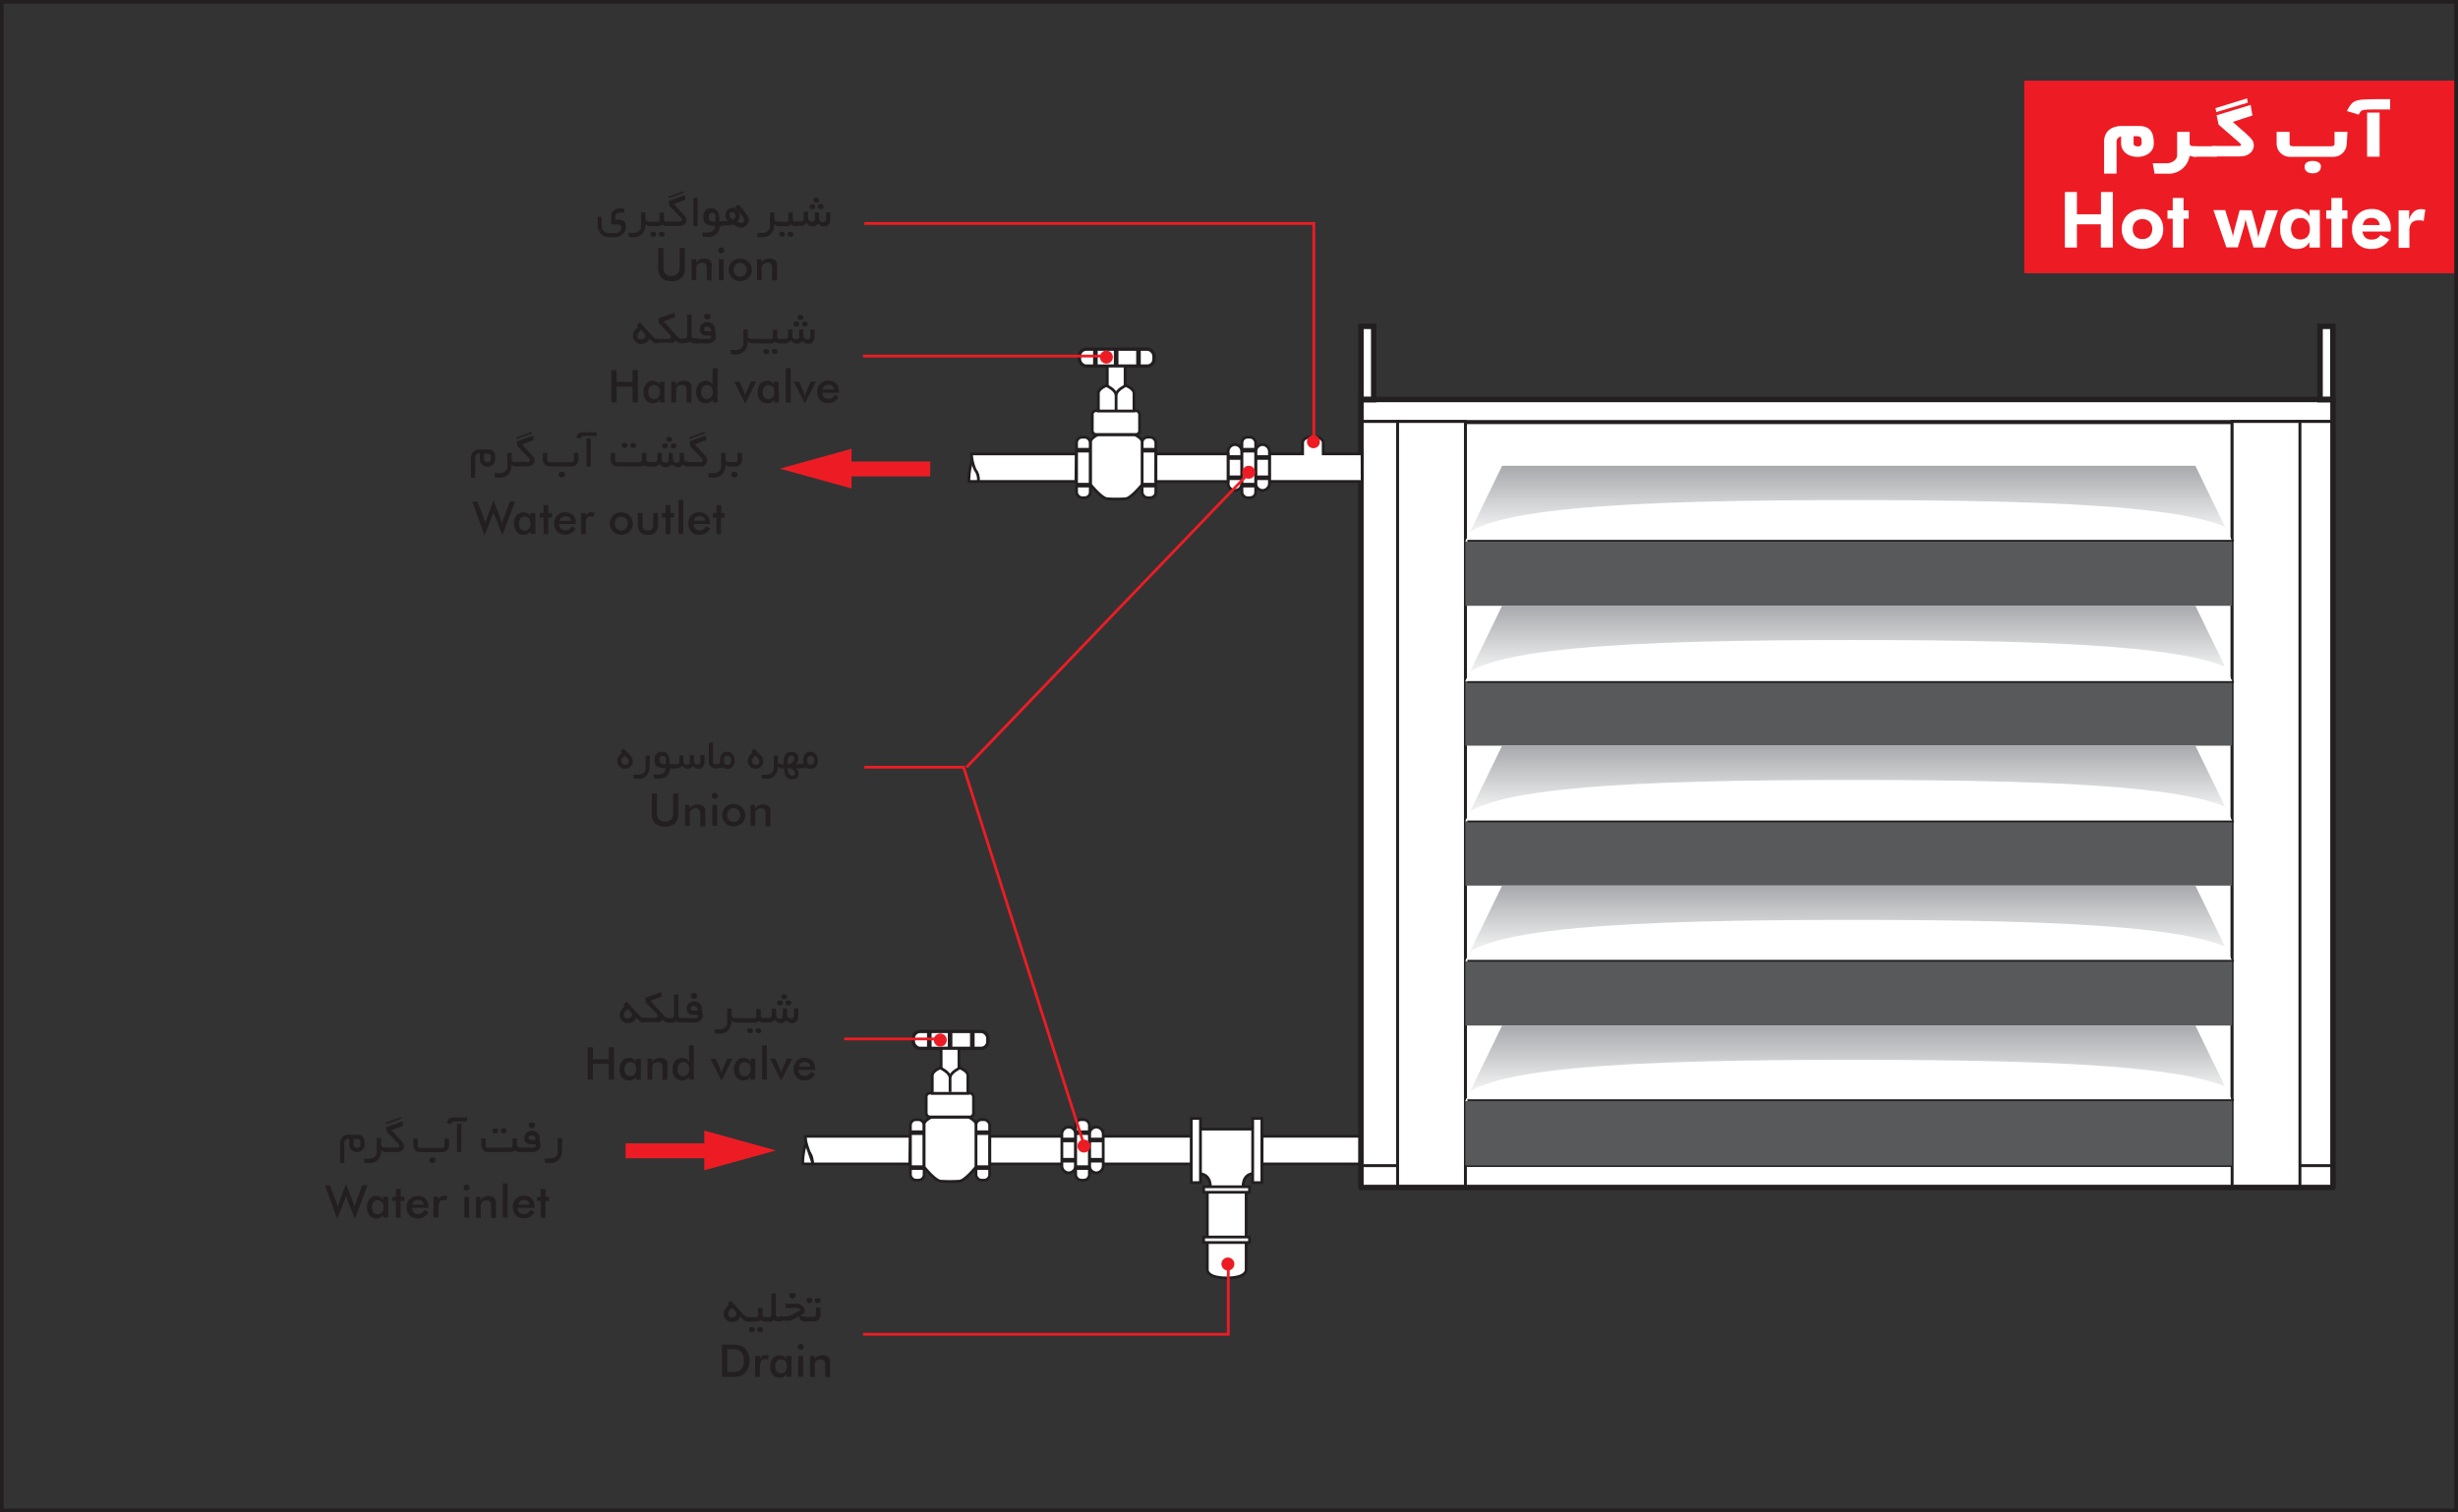 <svg xmlns="http://www.w3.org/2000/svg" xmlns:xlink="http://www.w3.org/1999/xlink" width="379.9" height="233.76" viewBox="0 0 379.9 233.76"><rect x="0" y="0" width="379.9" height="233.76" fill="#333333" stroke="none"/><defs><linearGradient id="linear-gradient" x1="1942.84" y1="-1923.18" x2="1942.84" y2="-1911.51" gradientTransform="translate(-1657.1 1995.18)" gradientUnits="userSpaceOnUse"><stop offset="0" stop-color="#a7a9ac"/><stop offset="1" stop-color="#fff"/></linearGradient><linearGradient id="linear-gradient-2" x1="1980.4" y1="-1693.58" x2="1980.4" y2="-1681.92" gradientTransform="translate(-1694.66 1787.21)" xlink:href="#linear-gradient"/><linearGradient id="linear-gradient-3" x1="1980.4" y1="-1693.58" x2="1980.4" y2="-1681.92" gradientTransform="translate(-1694.66 1808.84)" xlink:href="#linear-gradient"/><linearGradient id="linear-gradient-4" x1="1980.4" y1="-1693.58" x2="1980.4" y2="-1681.92" gradientTransform="translate(-1694.66 1830.47)" xlink:href="#linear-gradient"/><linearGradient id="linear-gradient-5" x1="1980.4" y1="-1693.58" x2="1980.4" y2="-1681.92" gradientTransform="translate(-1694.66 1852.1)" xlink:href="#linear-gradient"/><clipPath id="clip-path"><polygon points="232.16 72 339.31 72 344.98 83.67 226.49 83.67 232.16 72" fill="url(#linear-gradient)" clip-rule="evenodd"/></clipPath><clipPath id="clip-path-2"><polygon points="232.16 93.63 339.31 93.63 344.98 105.29 226.49 105.29 232.16 93.63" fill="url(#linear-gradient-2)" clip-rule="evenodd"/></clipPath><clipPath id="clip-path-3"><polygon points="232.16 115.26 339.31 115.26 344.98 126.92 226.49 126.92 232.16 115.26" fill="url(#linear-gradient-3)" clip-rule="evenodd"/></clipPath><clipPath id="clip-path-4"><polygon points="232.16 136.89 339.31 136.89 344.98 148.55 226.49 148.55 232.16 136.89" fill="url(#linear-gradient-4)" clip-rule="evenodd"/></clipPath><clipPath id="clip-path-5"><polygon points="232.16 158.52 339.31 158.52 344.98 170.19 226.49 170.19 232.16 158.52" fill="url(#linear-gradient-5)" clip-rule="evenodd"/></clipPath></defs><title>unit_heater_install_plan2</title><g id="Layer_2" data-name="Layer 2"><g id="Layer_1-2" data-name="Layer 1"><rect x="312.86" y="12.47" width="66.76" height="29.76" fill="#ed1c24"/><path d="M332.88,22.21c0-1.39-.27-2.74-2.35-2.74H328c-1.59,0-2.8.75-2.8,2.47v4.9h1.93v-5a.8.8,0,0,1,.7-.74v1C327.82,25,332.88,24.9,332.88,22.21ZM331,22.14c0,.74-1.24.55-1.24.1V21.06C331,21,331,21.22,331,22.14Z" fill="#fff" fill-rule="evenodd"/><path d="M339.51,24.22V22.61c-.87,0-1.09-.07-1.09-.44V20.38h-1.93V24c0,.71-.83,1.24-1.65,1.24h-2.12l.29,1.61h1.92a3.29,3.29,0,0,0,3.49-2.78A2.15,2.15,0,0,0,339.51,24.22Z" fill="#fff" fill-rule="evenodd"/><rect x="339.09" y="22.61" width="3.53" height="1.61" fill="#fff"/><path d="M347.41,15.87l-.11-.66-4.89,1.51.13.61Zm.93,6.63c0-.89-.36-1.12-3.26-3.65l3.05-1-.28-1.63-5.26,1.6.31,1.45,3.27,2.84c.39.34.12.46-.1.46h-4.21v1.61h4.21C347.83,24.22,348.34,23.13,348.34,22.5Z" fill="#fff" fill-rule="evenodd"/><path d="M362.7,22.24a2.07,2.07,0,0,1-2.14,2H354a2.05,2.05,0,0,1-2.13-2V20.38h2V22.1c0,.25,0,.51.57.51h5.79c.61,0,.59-.26.59-.51V20.38h2Zm-4,3.55c0,.62-.52,1-1.26,1s-1.25-.39-1.25-1,.53-.91,1.25-.91S358.73,25.19,358.73,25.79Z" fill="#fff" fill-rule="evenodd"/><path d="M367.78,24.22V17.4h-1.93v6.82Zm1.63-7.3c-4.72,0-4.35-.1-4.86.8l-1.83-.56c1.11-1.93.94-1.83,6.69-1.83Z" fill="#fff" fill-rule="evenodd"/><rect x="150.84" y="173.07" width="2.12" height="9.35" rx="0.85" fill="#fff" stroke="#231f20" stroke-miterlimit="3.86" stroke-width="0.43"/><line x1="150.84" y1="175.08" x2="153" y2="175.08" fill="none" stroke="#231f20" stroke-miterlimit="3.86" stroke-width="0.71"/><line x1="150.84" y1="180.48" x2="153" y2="180.48" fill="none" stroke="#231f20" stroke-miterlimit="3.86" stroke-width="0.71"/><rect x="140.71" y="173.07" width="2.12" height="9.35" rx="0.85" fill="#fff" stroke="#231f20" stroke-miterlimit="3.86" stroke-width="0.43"/><line x1="140.71" y1="175.08" x2="142.87" y2="175.08" fill="none" stroke="#231f20" stroke-miterlimit="3.86" stroke-width="0.71"/><line x1="140.71" y1="180.48" x2="142.87" y2="180.48" fill="none" stroke="#231f20" stroke-miterlimit="3.86" stroke-width="0.71"/><path d="M149.71,172.68s1.13.53,1.13,1.09v6.62s-1.69,2.13-2.57,2.19a22.9,22.9,0,0,1-2.87,0c-.88-.06-2.57-2.19-2.57-2.19v-6.62c0-.56,1.13-1.09,1.13-1.09Z" fill="#fff" stroke="#231f20" stroke-linecap="round" stroke-linejoin="round" stroke-width="0.43" fill-rule="evenodd"/><rect x="143.15" y="168.96" width="7.31" height="3.69" rx="0.57" fill="#fff" stroke="#231f20" stroke-miterlimit="3.86" stroke-width="0.43"/><rect x="141.16" y="159.43" width="11.52" height="2.62" rx="1.05" fill="#fff" stroke="#231f20" stroke-miterlimit="3.86" stroke-width="0.52"/><line x1="143.63" y1="162.08" x2="143.63" y2="159.39" fill="none" stroke="#231f20" stroke-miterlimit="3.86" stroke-width="0.71"/><line x1="150.28" y1="162.08" x2="150.28" y2="159.39" fill="none" stroke="#231f20" stroke-miterlimit="3.86" stroke-width="0.71"/><line x1="146.84" y1="162.08" x2="146.84" y2="159.39" fill="none" stroke="#231f20" stroke-miterlimit="3.86" stroke-width="0.71"/><polygon points="108.85 176.73 96.69 176.73 96.69 179.03 108.85 179.03 108.85 180.89 119.93 177.83 108.85 174.76 108.85 176.73" fill="#ed1c24"/><polygon points="210.51 175.63 195.07 175.63 195.06 179.91 210.51 179.91 210.51 175.63" fill="#fff" stroke="#231f20" stroke-miterlimit="3.86" stroke-width="0.43" fill-rule="evenodd"/><path d="M140.66,175.64H124.47a7,7,0,0,0,.58,2.45,2.48,2.48,0,0,1,.48,1.82h15.08Z" fill="#fff" stroke="#231f20" stroke-linecap="round" stroke-linejoin="round" stroke-width="0.43" fill-rule="evenodd"/><path d="M124.56,176.69a10.48,10.48,0,0,0-.49,3.22h1.6Z" fill="#fff" stroke="#231f20" stroke-linecap="round" stroke-linejoin="round" stroke-width="0.43" fill-rule="evenodd"/><path d="M144.09,169v-2.75c0-.75,1.37-1.25,1.37-1.25v-2.94h2.75V165s1.38.5,1.38,1.25V169Z" fill="#fff" stroke="#231f20" stroke-miterlimit="3.86" stroke-width="0.43" fill-rule="evenodd"/><path d="M148.34,165.08s-1.44.66-1.5,1.47v2.25" fill="none" stroke="#231f20" stroke-miterlimit="3.86" stroke-width="0.43" fill-rule="evenodd"/><path d="M145.34,165.08s1.43.66,1.5,1.47" fill="none" stroke="#231f20" stroke-miterlimit="3.86" stroke-width="0.43" fill-rule="evenodd"/><polygon points="164.11 179.91 152.99 179.91 152.99 175.64 164.11 175.64 170.53 175.63 184.2 175.63 184.2 179.91 170.52 179.91 164.11 179.91" fill="#fff" stroke="#231f20" stroke-miterlimit="3.86" stroke-width="0.43" fill-rule="evenodd"/><path d="M168.38,175.34a1.1,1.1,0,0,1,1.07-1.13h0a1.1,1.1,0,0,1,1.06,1.13v4.82a1.1,1.1,0,0,1-1.06,1.13h0a1.1,1.1,0,0,1-1.07-1.13Z" fill="#fff" stroke="#231f20" stroke-miterlimit="3.86" stroke-width="0.43" fill-rule="evenodd"/><path d="M164.12,175.34a1.09,1.09,0,0,1,1.06-1.13h0a1.09,1.09,0,0,1,1.06,1.13v4.82a1.09,1.09,0,0,1-1.06,1.13h0a1.09,1.09,0,0,1-1.06-1.13Z" fill="#fff" stroke="#231f20" stroke-miterlimit="3.86" stroke-width="0.43" fill-rule="evenodd"/><rect x="166.25" y="173.07" width="2.12" height="9.35" rx="0.85" fill="#fff" stroke="#231f20" stroke-miterlimit="3.86" stroke-width="0.43"/><line x1="166.25" y1="175.08" x2="168.41" y2="175.08" fill="none" stroke="#231f20" stroke-miterlimit="3.86" stroke-width="0.71"/><line x1="166.25" y1="180.48" x2="168.41" y2="180.48" fill="none" stroke="#231f20" stroke-miterlimit="3.86" stroke-width="0.71"/><line x1="164.1" y1="176.21" x2="166.27" y2="176.21" fill="none" stroke="#231f20" stroke-miterlimit="3.86" stroke-width="0.71"/><line x1="168.38" y1="176.21" x2="170.54" y2="176.21" fill="none" stroke="#231f20" stroke-miterlimit="3.86" stroke-width="0.71"/><line x1="164.1" y1="179.34" x2="166.27" y2="179.34" fill="none" stroke="#231f20" stroke-miterlimit="3.86" stroke-width="0.71"/><line x1="168.38" y1="179.34" x2="170.54" y2="179.34" fill="none" stroke="#231f20" stroke-miterlimit="3.86" stroke-width="0.71"/><path d="M185.17,181.41s1.9-.2,1.9,2.05l-.47.87v11.88s-.21,1.32,3,1.32,3-1.32,3-1.32V184.33l-.48-.87c0-2.25,1.75-2.05,1.75-2.05v-6.88h-8.65Z" fill="#fff" stroke="#231f20" stroke-miterlimit="3.86" stroke-width="0.43" fill-rule="evenodd"/><rect x="186.03" y="183.44" width="7.09" height="0.85" fill="#fff" stroke="#231f20" stroke-miterlimit="3.86" stroke-width="0.43"/><rect x="186.03" y="191.21" width="7.09" height="0.85" fill="#fff" stroke="#231f20" stroke-miterlimit="3.86" stroke-width="0.43"/><rect x="184.12" y="172.88" width="1.42" height="9.92" fill="#fff" stroke="#231f20" stroke-miterlimit="3.86" stroke-width="0.43"/><rect x="193.61" y="172.88" width="1.42" height="9.92" fill="#fff" stroke="#231f20" stroke-miterlimit="3.86" stroke-width="0.43"/><rect x="226.49" y="65.34" width="118.49" height="114.81" fill="#fff" stroke="#231f20" stroke-miterlimit="3.86" stroke-width="0.43"/><rect x="210.34" y="61.75" width="150.24" height="3.4" fill="#fff" stroke="#231f20" stroke-miterlimit="3.86" stroke-width="0.45"/><rect x="210.34" y="180.17" width="150.24" height="3.4" fill="#fff" stroke="#231f20" stroke-miterlimit="3.86" stroke-width="0.43"/><rect x="210.34" y="65.15" width="5.67" height="115.02" fill="#fff" stroke="#231f20" stroke-miterlimit="3.86" stroke-width="0.45"/><rect x="354.91" y="65.15" width="5.67" height="115.02" fill="#fff" stroke="#231f20" stroke-miterlimit="3.86" stroke-width="0.45"/><rect x="358.58" y="50.44" width="1.98" height="11.34" fill="#fff" stroke="#231f20" stroke-miterlimit="3.86" stroke-width="0.85"/><rect x="210.34" y="50.44" width="1.98" height="11.34" fill="#fff" stroke="#231f20" stroke-miterlimit="3.86" stroke-width="0.85"/><rect x="216.01" y="65.15" width="10.48" height="118.3" fill="#fff" stroke="#231f20" stroke-miterlimit="3.86" stroke-width="0.45"/><rect x="344.99" y="65.15" width="10.48" height="118.3" fill="#fff" stroke="#231f20" stroke-miterlimit="3.86" stroke-width="0.45"/><rect x="210.34" y="61.75" width="150.24" height="121.81" stroke-width="0.85" stroke="#231f20" stroke-linecap="round" stroke-linejoin="round" fill="none"/><rect x="226.49" y="83.67" width="118.48" height="9.97" fill="#58595b"/><polygon points="232.16 72 339.31 72 344.98 83.67 226.49 83.67 232.16 72" fill-rule="evenodd" fill="url(#linear-gradient)"/><g clip-path="url(#clip-path)"><path d="M225.6,84.58c0-6.21,27.17-7.28,60.69-7.28S347,78.37,347,84.58,319.8,95.83,286.29,95.83,225.6,90.8,225.6,84.58Z" fill="#fff" fill-rule="evenodd"/></g><rect x="226.49" y="105.29" width="118.48" height="9.97" fill="#58595b"/><polygon points="232.16 93.63 339.31 93.63 344.98 105.29 226.49 105.29 232.16 93.63" fill-rule="evenodd" fill="url(#linear-gradient-2)"/><g clip-path="url(#clip-path-2)"><path d="M225.6,106.21c0-6.21,27.17-7.28,60.69-7.28S347,100,347,106.21s-27.17,11.25-60.68,11.25S225.6,112.42,225.6,106.21Z" fill="#fff" fill-rule="evenodd"/></g><rect x="226.49" y="126.92" width="118.48" height="9.97" fill="#58595b"/><polygon points="232.16 115.26 339.31 115.26 344.98 126.92 226.49 126.92 232.16 115.26" fill-rule="evenodd" fill="url(#linear-gradient-3)"/><g clip-path="url(#clip-path-3)"><path d="M225.6,127.84c0-6.21,27.17-7.28,60.69-7.28S347,121.63,347,127.84s-27.17,11.25-60.68,11.25S225.6,134.06,225.6,127.84Z" fill="#fff" fill-rule="evenodd"/></g><rect x="226.49" y="148.55" width="118.48" height="9.97" fill="#58595b"/><polygon points="232.16 136.89 339.31 136.89 344.98 148.55 226.49 148.55 232.16 136.89" fill-rule="evenodd" fill="url(#linear-gradient-4)"/><g clip-path="url(#clip-path-4)"><path d="M225.6,149.47c0-6.21,27.17-7.28,60.69-7.28S347,143.26,347,149.47s-27.17,11.25-60.68,11.25S225.6,155.68,225.6,149.47Z" fill="#fff" fill-rule="evenodd"/></g><rect x="226.49" y="170.18" width="118.48" height="9.97" fill="#58595b"/><polygon points="232.16 158.52 339.31 158.52 344.98 170.19 226.49 170.19 232.16 158.52" fill-rule="evenodd" fill="url(#linear-gradient-5)"/><g clip-path="url(#clip-path-5)"><path d="M225.6,171.1c0-6.21,27.17-7.28,60.69-7.28S347,164.89,347,171.1s-27.17,11.25-60.68,11.25S225.6,177.32,225.6,171.1Z" fill="#fff" fill-rule="evenodd"/></g><path d="M151.88,74.42V71.21h-1.64a10.09,10.09,0,0,0-.49,3.21Z" fill="#fff" stroke="#231f20" stroke-linecap="round" stroke-linejoin="round" stroke-width="0.43" fill-rule="evenodd"/><rect x="176.52" y="67.58" width="2.12" height="9.35" rx="0.85" fill="#fff" stroke="#231f20" stroke-miterlimit="3.86" stroke-width="0.43"/><line x1="176.52" y1="69.59" x2="178.68" y2="69.59" fill="none" stroke="#231f20" stroke-miterlimit="3.86" stroke-width="0.71"/><line x1="176.52" y1="74.99" x2="178.68" y2="74.99" fill="none" stroke="#231f20" stroke-miterlimit="3.86" stroke-width="0.71"/><rect x="166.39" y="67.58" width="2.12" height="9.35" rx="0.85" fill="#fff" stroke="#231f20" stroke-miterlimit="3.86" stroke-width="0.43"/><line x1="166.38" y1="69.59" x2="168.55" y2="69.59" fill="none" stroke="#231f20" stroke-miterlimit="3.86" stroke-width="0.71"/><line x1="166.38" y1="74.99" x2="168.55" y2="74.99" fill="none" stroke="#231f20" stroke-miterlimit="3.86" stroke-width="0.71"/><path d="M175.39,67.19s1.13.53,1.13,1.09v6.63S174.82,77,174,77.09a19.77,19.77,0,0,1-2.88,0c-.87-.06-2.56-2.18-2.56-2.18V68.28c0-.56,1.13-1.09,1.13-1.09Z" fill="#fff" stroke="#231f20" stroke-linecap="round" stroke-linejoin="round" stroke-width="0.43" fill-rule="evenodd"/><rect x="168.82" y="63.48" width="7.31" height="3.68" rx="0.57" fill="#fff" stroke="#231f20" stroke-miterlimit="3.86" stroke-width="0.43"/><rect x="166.84" y="53.97" width="11.52" height="2.62" rx="1.05" fill="#fff" stroke="#231f20" stroke-miterlimit="3.86" stroke-width="0.52"/><line x1="169.3" y1="56.59" x2="169.3" y2="53.93" fill="none" stroke="#231f20" stroke-miterlimit="3.86" stroke-width="0.71"/><line x1="175.96" y1="56.59" x2="175.96" y2="53.93" fill="none" stroke="#231f20" stroke-miterlimit="3.86" stroke-width="0.71"/><line x1="172.51" y1="56.59" x2="172.51" y2="53.93" fill="none" stroke="#231f20" stroke-miterlimit="3.86" stroke-width="0.71"/><path d="M166.33,70.16H150.14a7.19,7.19,0,0,0,.58,2.45,2.41,2.41,0,0,1,.48,1.81h15.09Z" fill="#fff" stroke="#231f20" stroke-linecap="round" stroke-linejoin="round" stroke-width="0.43" fill-rule="evenodd"/><path d="M194.08,69.85a1.1,1.1,0,0,1,1.06-1.13h0a1.1,1.1,0,0,1,1.06,1.13v4.82a1.1,1.1,0,0,1-1.06,1.14h0a1.1,1.1,0,0,1-1.06-1.14Z" fill="#fff" stroke="#231f20" stroke-miterlimit="3.86" stroke-width="0.43" fill-rule="evenodd"/><path d="M189.81,69.85a1.1,1.1,0,0,1,1.07-1.13h0a1.1,1.1,0,0,1,1.06,1.13v4.82a1.11,1.11,0,0,1-1.06,1.14h0a1.11,1.11,0,0,1-1.07-1.14Z" fill="#fff" stroke="#231f20" stroke-miterlimit="3.86" stroke-width="0.43" fill-rule="evenodd"/><rect x="191.95" y="67.58" width="2.12" height="9.35" rx="0.85" fill="#fff" stroke="#231f20" stroke-miterlimit="3.86" stroke-width="0.43"/><line x1="191.95" y1="69.59" x2="194.11" y2="69.59" fill="none" stroke="#231f20" stroke-miterlimit="3.86" stroke-width="0.71"/><line x1="191.95" y1="74.99" x2="194.11" y2="74.99" fill="none" stroke="#231f20" stroke-miterlimit="3.86" stroke-width="0.71"/><line x1="189.8" y1="70.72" x2="191.96" y2="70.72" fill="none" stroke="#231f20" stroke-miterlimit="3.86" stroke-width="0.71"/><line x1="194.07" y1="70.72" x2="196.23" y2="70.72" fill="none" stroke="#231f20" stroke-miterlimit="3.86" stroke-width="0.71"/><line x1="189.8" y1="73.85" x2="191.96" y2="73.85" fill="none" stroke="#231f20" stroke-miterlimit="3.86" stroke-width="0.71"/><line x1="194.07" y1="73.85" x2="196.23" y2="73.85" fill="none" stroke="#231f20" stroke-miterlimit="3.86" stroke-width="0.71"/><polygon points="131.61 71.34 143.77 71.34 143.77 73.64 131.61 73.64 131.61 75.5 120.53 72.44 131.61 69.37 131.61 71.34" fill="#ed1c24"/><path d="M210.51,70.15h-6V68.41s0-.91-1.59-.91-1.59.91-1.59.91v1.74h-5.09v4.27h14.29Z" fill="#fff" stroke="#231f20" stroke-miterlimit="3.86" stroke-width="0.43" fill-rule="evenodd"/><path d="M169.76,63.53V60.78c0-.75,1.38-1.25,1.38-1.25V56.59h2.75v2.94s1.37.5,1.37,1.25v2.75Z" fill="#fff" stroke="#231f20" stroke-miterlimit="3.86" stroke-width="0.43" fill-rule="evenodd"/><path d="M174,59.59s-1.44.66-1.5,1.47v2.53" fill="none" stroke="#231f20" stroke-miterlimit="3.86" stroke-width="0.43" fill-rule="evenodd"/><path d="M171,59.59s1.44.66,1.5,1.47" fill="none" stroke="#231f20" stroke-miterlimit="3.86" stroke-width="0.43" fill-rule="evenodd"/><rect x="178.66" y="70.16" width="11.14" height="4.27" fill="#fff" stroke="#231f20" stroke-miterlimit="3.86" stroke-width="0.43"/><path d="M202,68.28a1,1,0,1,1,1,1A1,1,0,0,1,202,68.28Z" fill="#ed1c24" fill-rule="evenodd"/><polyline points="203.06 68.25 203.06 34.54 133.59 34.54" fill="none" stroke="#ed1c24" stroke-miterlimit="3.86" stroke-width="0.43" fill-rule="evenodd"/><path d="M192,73a1,1,0,1,1,1,1A1,1,0,0,1,192,73Z" fill="#ed1c24" fill-rule="evenodd"/><line x1="193.09" y1="73.06" x2="149.38" y2="118.59" fill="none" stroke="#ed1c24" stroke-miterlimit="3.86" stroke-width="0.43"/><path d="M166.53,177.15a1,1,0,1,1,1,1A1,1,0,0,1,166.53,177.15Z" fill="#ed1c24" fill-rule="evenodd"/><polyline points="167.59 177.11 148.93 118.59 133.59 118.59" fill="none" stroke="#ed1c24" stroke-miterlimit="3.86" stroke-width="0.43" fill-rule="evenodd"/><path d="M188.78,195.38a1,1,0,1,1,1,1A1,1,0,0,1,188.78,195.38Z" fill="#ed1c24" fill-rule="evenodd"/><polyline points="189.84 195.42 189.84 206.24 133.38 206.24" fill="none" stroke="#ed1c24" stroke-miterlimit="3.86" stroke-width="0.43" fill-rule="evenodd"/><path d="M170,55.2a1,1,0,1,1,1,1A1,1,0,0,1,170,55.2Z" fill="#ed1c24" fill-rule="evenodd"/><line x1="171.06" y1="55.04" x2="133.38" y2="55.04" fill="none" stroke="#ed1c24" stroke-miterlimit="3.86" stroke-width="0.43"/><path d="M144.33,160.76a1,1,0,1,1,1,1A1,1,0,0,1,144.33,160.76Z" fill="#ed1c24" fill-rule="evenodd"/><line x1="145.39" y1="160.59" x2="130.48" y2="160.59" fill="none" stroke="#ed1c24" stroke-miterlimit="3.86" stroke-width="0.43"/><line x1="226.79" y1="83.59" x2="345.27" y2="83.59" fill="none" stroke="#231f20" stroke-miterlimit="3.86" stroke-width="0.28"/><line x1="226.79" y1="105.42" x2="345.27" y2="105.42" fill="none" stroke="#231f20" stroke-miterlimit="3.86" stroke-width="0.28"/><line x1="226.79" y1="126.97" x2="345.27" y2="126.97" fill="none" stroke="#231f20" stroke-miterlimit="3.86" stroke-width="0.28"/><line x1="226.79" y1="148.51" x2="345.27" y2="148.51" fill="none" stroke="#231f20" stroke-miterlimit="3.86" stroke-width="0.28"/><line x1="226.79" y1="170.06" x2="345.27" y2="170.06" fill="none" stroke="#231f20" stroke-miterlimit="3.86" stroke-width="0.28"/><path d="M101.72,53.06a2.36,2.36,0,0,1-.4,0,.57.57,0,0,1-.25-.1l-.09-.07-.12-.1-.5-.44a1.28,1.28,0,0,1-1.24.81l-.27,0-.22-.06a1.37,1.37,0,0,1-.42-.3,1.19,1.19,0,0,1-.38-.91,1.38,1.38,0,0,1,.25-.77,4.61,4.61,0,0,1,.53-.61l-.19-.22.46-.46,2,2.16.21.22.17.15.18,0h.25Zm-2-1.17a.75.75,0,0,0-.13-.38L99.1,51a3.92,3.92,0,0,0-.49.54.77.77,0,0,0-.1.38.68.68,0,0,0,.15.38.45.45,0,0,0,.19.16l.12,0,.15,0a.69.69,0,0,0,.5-.23A.57.57,0,0,0,99.77,51.89Z" fill="#231f20"/><path d="M105.6,53.07a1.41,1.41,0,0,1-1.23-.5.81.81,0,0,1-.31.39l-.14,0-.14,0-.16,0h-2.2V52.4h2a.57.57,0,0,0,.19-.11.44.44,0,0,0,.08-.25.32.32,0,0,0-.08-.21L101.87,50l-.13-.77,2.5-.9.1.68-1.77.67,1.87,2.07.14.16.14.14.1.09.1.06a1,1,0,0,0,.68.22Z" fill="#231f20"/><path d="M107.79,53.07h-.65L107,53a.91.91,0,0,1-.41-.23,1.08,1.08,0,0,1-.44.24,7.7,7.7,0,0,1-.9,0v-.68h.49a.5.5,0,0,0,.39-.12l.07-.16,0-.19a1.34,1.34,0,0,0,0-.2v-3h.68v3.16c0,.24.08.4.22.46l.27,0,.37,0Z" fill="#231f20"/><path d="M110.66,51.94a1,1,0,0,1-.42.88,1.16,1.16,0,0,1-.67.25h-2v-.68h2c.24,0,.37-.17.37-.51a5.53,5.53,0,0,1-1.2-.07.88.88,0,0,1-.56-.92,1,1,0,0,1,.34-.8,1.15,1.15,0,0,1,.8-.3,1.31,1.31,0,0,1,.86.32,1.36,1.36,0,0,1,.32.46l0,.13,0,.14,0,.15v.15Zm-.75-.7a.82.82,0,0,0-.22-.58.57.57,0,0,0-.42-.17.56.56,0,0,0-.33.1.32.32,0,0,0-.12.25q0,.3.18.36a1.66,1.66,0,0,0,.46,0h.45Zm-.11-2.31a.43.43,0,0,1-.15.33.52.52,0,0,1-.34.13.56.56,0,0,1-.36-.14.47.47,0,0,1-.12-.32q0-.42.48-.42C109.64,48.51,109.8,48.65,109.8,48.93Z" fill="#231f20"/><path d="M116.32,53.06a.88.88,0,0,1-.74-.32,2.27,2.27,0,0,1-.53,1.54,1.59,1.59,0,0,1-1.18.5H113l-.11-.68h.93a1.12,1.12,0,0,0,.74-.28.88.88,0,0,0,.34-.71V50.93h.68v1c0,.31.25.47.74.47Z" fill="#231f20"/><path d="M118.08,53.06h-2v-.68h2Z" fill="#231f20"/><path d="M120.79,53.06h-.41l-.21,0-.16-.09-.19-.14a1.81,1.81,0,0,1-.33.19,1.24,1.24,0,0,1-.32.07h-1.46v-.68H119a.53.53,0,0,0,.44-.16l0-.13,0-.22v-.94h.68v.94a.63.63,0,0,0,.11.41,1,1,0,0,0,.53.1Zm-1.9,1.29a.38.38,0,0,1-.14.29.38.38,0,0,1-.15.09.47.47,0,0,1-.17,0,.52.52,0,0,1-.32-.13.39.39,0,0,1-.13-.28c0-.24.15-.37.45-.37S118.89,54.11,118.89,54.35Zm1.29,0a.41.41,0,0,1-.28.38.45.45,0,0,1-.16,0,.53.53,0,0,1-.33-.13.39.39,0,0,1-.13-.28c0-.24.15-.37.46-.37S120.18,54.11,120.18,54.35Z" fill="#231f20"/><path d="M125.9,52a1.25,1.25,0,0,1-.29.87.85.85,0,0,1-.67.28,1.2,1.2,0,0,1-.93-.46,1.08,1.08,0,0,1-.83.46,1.28,1.28,0,0,1-.92-.54,1.93,1.93,0,0,1-.6.42l-.15.05h-1v-.68h.82c.31,0,.47-.17.47-.5v-1h.66v1a.54.54,0,0,0,.22.42.54.54,0,0,0,.18.1l.1,0h.1c.31,0,.46-.15.46-.43V50.93h.66v1a.54.54,0,0,0,.21.42l.21.1a.59.59,0,0,0,.17,0c.32,0,.47-.15.47-.43V50.93h.67Zm-2.38-1.93a.37.37,0,0,1-.13.29.45.45,0,0,1-.32.12.47.47,0,0,1-.32-.12l-.1-.14,0-.07v-.08c0-.25.15-.37.46-.37S123.52,49.8,123.52,50.05Zm.65-1a.38.38,0,0,1-.14.29.45.45,0,0,1-.32.12.41.41,0,0,1-.31-.12.42.42,0,0,1-.14-.29c0-.25.15-.37.45-.37S124.17,48.84,124.17,49.09Zm.67,1a.42.42,0,0,1-.14.29.51.51,0,0,1-.32.12.45.45,0,0,1-.32-.12.71.71,0,0,1-.14-.29c0-.25.15-.37.46-.37S124.84,49.8,124.84,50.05Z" fill="#231f20"/><path d="M96.72,34.91a2.5,2.5,0,0,1,0,.4.87.87,0,0,1-.09.31.59.59,0,0,1-.06.14.61.61,0,0,1-.07.14,2.82,2.82,0,0,1-.25.3,1.67,1.67,0,0,1-1.17.46H94a1.55,1.55,0,0,1-1.13-.52,1.87,1.87,0,0,1-.36-.58,1.75,1.75,0,0,1-.12-.65V33.5H93V35a1.06,1.06,0,0,0,.39.79,1.26,1.26,0,0,0,.72.23H95l.18,0h.08l.09,0a1.16,1.16,0,0,0,.34-.19.84.84,0,0,0,.36-.68.37.37,0,0,0-.26-.38,5.52,5.52,0,0,0-1.31-.09V33.28a.5.5,0,0,0,0-.12.89.89,0,0,1,.07-.18,1.21,1.21,0,0,1,.26-.39,1.13,1.13,0,0,1,.85-.36h.82l0,.64h-.82a.52.52,0,0,0-.49.32,2.76,2.76,0,0,0-.09.77,3.09,3.09,0,0,1,1.23.16A.81.81,0,0,1,96.72,34.91Z" fill="#231f20"/><path d="M100.52,34.94a.87.87,0,0,1-.73-.32,2.3,2.3,0,0,1-.54,1.54,1.59,1.59,0,0,1-1.18.5H97.2L97.09,36H98a1.13,1.13,0,0,0,.73-.29.88.88,0,0,0,.35-.71V32.81h.68v1c0,.32.24.48.73.48Z" fill="#231f20"/><path d="M103.33,34.94h-.41l-.21,0-.16-.09-.19-.14a2.07,2.07,0,0,1-.32.19,1.22,1.22,0,0,1-.33.06h-1.46v-.67h1.26a.53.53,0,0,0,.44-.16l0-.14,0-.22v-.93h.68v.93a.68.68,0,0,0,.11.42,1,1,0,0,0,.53.1Zm-1.9,1.29a.4.4,0,0,1-.14.29l-.14.08-.18,0a.47.47,0,0,1-.32-.13.39.39,0,0,1-.13-.27c0-.25.15-.37.45-.37S101.43,36,101.43,36.23Zm1.29,0a.39.39,0,0,1-.13.29.53.53,0,0,1-.15.08.45.45,0,0,1-.16,0,.48.48,0,0,1-.33-.13.35.35,0,0,1-.13-.27c0-.25.15-.37.46-.37S102.72,36,102.72,36.23Z" fill="#231f20"/><path d="M106.09,34a.88.88,0,0,1-.6.85,1.43,1.43,0,0,1-.48.07h-2v-.68h2c.26,0,.39-.08.39-.25a.65.65,0,0,0-.12-.28l-1.8-1.87-.13-.77,2.5-.9.1.68-1.79.68,1.74,1.93A.83.83,0,0,1,106.09,34Zm-.41-4.21-2.37.86,0-.27,2.39-.85Z" fill="#231f20"/><path d="M107.83,34.94h-.66V30.59h.66Z" fill="#231f20"/><path d="M111.72,34.94h-.45a1.79,1.79,0,0,1-.51,1.22,1.59,1.59,0,0,1-.56.36,2.07,2.07,0,0,1-.33.1,1.37,1.37,0,0,1-.36,0h-.87l-.09-.68h.86a1.11,1.11,0,0,0,.82-.32.92.92,0,0,0,.23-.33.11.11,0,0,0,0-.07.29.29,0,0,0,0-.1l0-.14v-.08a2.74,2.74,0,0,1-1.2-.2,1.1,1.1,0,0,1-.55-1.07,1.61,1.61,0,0,1,.41-1.23,1.27,1.27,0,0,1,.81-.21,1.14,1.14,0,0,1,1.09.66,4,4,0,0,1,.17,1.37h.45Zm-1.15-.68v-.64a1.13,1.13,0,0,0,0-.35.66.66,0,0,0-.17-.24.6.6,0,0,0-.34-.13.54.54,0,0,0-.38.13,1,1,0,0,0-.14.6.58.58,0,0,0,.21.51,1.46,1.46,0,0,0,.32.09A4.44,4.44,0,0,0,110.57,34.26Z" fill="#231f20"/><path d="M115.74,34a1.14,1.14,0,0,1-.18.56,1.09,1.09,0,0,1-.94.6l-.28,0-.32-.09a4.26,4.26,0,0,1-.79-.38l-.32.14-.12,0-.11,0-.43,0h-.76v-.67h1a2.35,2.35,0,0,1-.28-.46l-.07-.22,0-.25a1.18,1.18,0,0,1,.07-.43,1.07,1.07,0,0,1,.25-.36,1.05,1.05,0,0,1,.76-.32,1.12,1.12,0,0,1,.83.37l-.44-.46.51-.46C115.18,32.74,115.74,33.53,115.74,34Zm-2.06-.66a.56.56,0,0,0-.57-.54.37.37,0,0,0-.3.15l-.07.12,0,.22c0,.27.18.49.55.65A.63.63,0,0,0,113.68,33.38Zm1.34.7c0-.28-.31-.73-.94-1.37a.89.89,0,0,1,.25.7.92.92,0,0,1-.41.87,1.32,1.32,0,0,0,.66.22.5.5,0,0,0,.38-.17l0-.07Z" fill="#231f20"/><path d="M120.41,34.94a.87.87,0,0,1-.73-.32,2.3,2.3,0,0,1-.54,1.54,1.59,1.59,0,0,1-1.18.5h-.87L117,36h.94a1.13,1.13,0,0,0,.73-.29A.88.88,0,0,0,119,35V32.81h.68v1c0,.32.24.48.73.48Z" fill="#231f20"/><path d="M123.22,34.94h-.41l-.21,0-.16-.09-.19-.14a2.07,2.07,0,0,1-.32.19,1.29,1.29,0,0,1-.33.06h-1.46v-.67h1.26a.53.53,0,0,0,.44-.16l0-.14,0-.22v-.93h.68v.93a.68.68,0,0,0,.11.42,1,1,0,0,0,.53.1Zm-1.9,1.29a.4.4,0,0,1-.14.29l-.14.08-.18,0a.47.47,0,0,1-.32-.13.39.39,0,0,1-.13-.27c0-.25.15-.37.45-.37S121.32,36,121.32,36.23Zm1.29,0a.39.39,0,0,1-.13.29.53.53,0,0,1-.15.08.45.45,0,0,1-.16,0,.48.48,0,0,1-.33-.13.35.35,0,0,1-.13-.27c0-.25.15-.37.46-.37S122.61,36,122.61,36.23Z" fill="#231f20"/><path d="M128.33,33.85a1.26,1.26,0,0,1-.29.88.88.88,0,0,1-.67.28,1.23,1.23,0,0,1-.93-.46,1.11,1.11,0,0,1-.83.46,1.26,1.26,0,0,1-.92-.55,2.15,2.15,0,0,1-.6.43l-.15,0h-1v-.68h.82c.31,0,.47-.16.47-.49v-1h.66v1a.59.59,0,0,0,.22.43.81.81,0,0,0,.18.1l.1,0h.1c.31,0,.46-.14.46-.43V32.81h.66v1a.51.51,0,0,0,.21.41l.21.11.17,0c.32,0,.48-.14.48-.43V32.81h.66ZM126,31.92a.39.39,0,0,1-.14.3.45.45,0,0,1-.32.12.47.47,0,0,1-.32-.12l-.1-.14,0-.07v-.09c0-.24.16-.36.46-.36S126,31.68,126,31.92Zm.64-1a.39.39,0,0,1-.14.3.45.45,0,0,1-.32.12.41.41,0,0,1-.31-.12.46.46,0,0,1-.14-.3c0-.24.15-.37.45-.37S126.6,30.72,126.6,31Zm.67,1a.44.44,0,0,1-.14.3.49.49,0,0,1-.32.12.45.45,0,0,1-.32-.12.69.69,0,0,1-.14-.3c0-.24.15-.36.46-.36S127.27,31.68,127.27,31.92Z" fill="#231f20"/><path d="M76.54,71a1.1,1.1,0,0,1-.37.81,1.47,1.47,0,0,1-.38.25,1.22,1.22,0,0,1-1.26-.24,1.11,1.11,0,0,1-.37-.9v-.83h-.11a.72.72,0,0,0-.44.18.76.76,0,0,0-.17.22,1.11,1.11,0,0,0,0,.28v3.08h-.66v-3a1.37,1.37,0,0,1,.39-1,1.3,1.3,0,0,1,.95-.37h1.38a1,1,0,0,1,.92.47A2.73,2.73,0,0,1,76.54,71Zm-.67,0c0-.42,0-.66-.11-.74a.78.78,0,0,0-.31-.1,5.36,5.36,0,0,0-.64,0V71a.45.45,0,0,0,.17.32.82.82,0,0,0,.19.09.64.64,0,0,0,.2,0A.44.44,0,0,0,75.87,70.93Z" fill="#231f20"/><path d="M79.83,72.1a.88.88,0,0,1-.74-.32,2.27,2.27,0,0,1-.53,1.54,1.61,1.61,0,0,1-1.18.5h-.87l-.11-.68h.93a1.14,1.14,0,0,0,.74-.28.88.88,0,0,0,.34-.71V70h.68v1c0,.31.25.47.74.47Z" fill="#231f20"/><path d="M82.61,71.18a1,1,0,0,1-.25.63A1,1,0,0,1,82,72a1.42,1.42,0,0,1-.48.08h-2v-.68h2c.26,0,.39-.09.39-.26a.58.58,0,0,0-.12-.27L80,69l-.12-.77,2.5-.9.1.68-1.79.68,1.74,1.93A.83.83,0,0,1,82.61,71.18ZM82.2,67l-2.37.86,0-.27,2.39-.85Z" fill="#231f20"/><path d="M89.43,71a1.11,1.11,0,0,1-.3.76.88.88,0,0,1-.67.34H84.87a.85.85,0,0,1-.69-.34,1.17,1.17,0,0,1-.29-.76V70h.69v.94a.88.88,0,0,0,.06.35c.06.11.21.16.44.16h3.16a.55.55,0,0,0,.45-.16l0-.13,0-.22V70h.68Zm-2.12,2.34a.48.48,0,0,1-.14.34l-.16.1a.54.54,0,0,1-.19,0,.53.53,0,0,1-.35-.13,1.42,1.42,0,0,1-.11-.16.48.48,0,0,1,0-.18c0-.27.16-.4.49-.4S87.31,73.07,87.31,73.34Z" fill="#231f20"/><path d="M92.23,67.38h-1.7l-.4,0-.23.08a1,1,0,0,0-.12.15l-.11.22-.62-.23a1.83,1.83,0,0,1,.44-.69l0,0,.09,0,.21-.09a2.31,2.31,0,0,1,.49,0h1.91Zm-.93,4.73h-.66V67.75h.66Z" fill="#231f20"/><path d="M100.66,72.11l-.43,0-.29,0a1.07,1.07,0,0,1-.36-.21l-.15.1-.19.1-.17,0H95.35a.86.86,0,0,1-.69-.34,1.15,1.15,0,0,1-.28-.76V70h.68v1.16a.31.31,0,0,0,.06.13c.06.11.21.16.44.16h3.15a.72.72,0,0,0,.36-.06.6.6,0,0,0,.14-.46V70h.69v.93a.53.53,0,0,0,.11.36.88.88,0,0,0,.64.16ZM97,68.84a.4.4,0,0,1-.14.29.49.49,0,0,1-.31.11.56.56,0,0,1-.32-.11.36.36,0,0,1-.14-.29c0-.25.15-.38.46-.38S97,68.59,97,68.84Zm1.31,0a.36.36,0,0,1-.13.29.54.54,0,0,1-.32.11.52.52,0,0,1-.32-.11.36.36,0,0,1-.14-.29c0-.25.15-.38.46-.38S98.27,68.59,98.27,68.84Z" fill="#231f20"/><path d="M106.52,72.11h-.25l-.25,0a.78.78,0,0,1-.44-.34.94.94,0,0,1-.78.44,1.33,1.33,0,0,1-.93-.46,1.23,1.23,0,0,1-1,.46,1.15,1.15,0,0,1-.92-.47,1.23,1.23,0,0,1-.62.36,8.32,8.32,0,0,1-1,0v-.68a4.51,4.51,0,0,0,1.12-.08c.11,0,.17-.22.17-.51V70h.66v1a.51.51,0,0,0,.21.41l.2.1a.38.38,0,0,0,.17,0c.31,0,.47-.15.47-.43V70H104v1a.51.51,0,0,0,.21.42l.21.1a.34.34,0,0,0,.16,0c.32,0,.47-.15.47-.43V70h.67v1a.35.35,0,0,0,.25.35l.21,0,.33,0Zm-3.29-3.22a.38.38,0,0,1-.13.3.47.47,0,0,1-.32.12.52.52,0,0,1-.33-.12,1.3,1.3,0,0,1-.1-.15l0-.07v-.08c0-.24.16-.36.46-.36S103.23,68.65,103.23,68.89Zm.67-1a.37.37,0,0,1-.15.3.45.45,0,0,1-.32.12l-.17,0a.45.45,0,0,1-.28-.39c0-.25.15-.37.45-.37a.49.49,0,0,1,.32.1A.29.29,0,0,1,103.9,67.93Zm.65,1a.46.46,0,0,1-.14.3.49.49,0,0,1-.32.12.52.52,0,0,1-.33-.12l-.06-.07,0-.08,0-.07v-.08c0-.24.16-.36.46-.36S104.55,68.65,104.55,68.89Z" fill="#231f20"/><path d="M109.32,71.18a1,1,0,0,1-.26.63.91.91,0,0,1-.35.22,1.32,1.32,0,0,1-.47.08h-2v-.68h2c.26,0,.39-.09.39-.26a.53.53,0,0,0-.13-.27L106.7,69l-.13-.77,2.51-.9.1.68-1.8.68,1.75,1.93A.89.89,0,0,1,109.32,71.18ZM108.91,67l-2.37.86,0-.27,2.39-.85Z" fill="#231f20"/><path d="M112.88,72.1a.85.85,0,0,1-.74-.32,2.28,2.28,0,0,1-.54,1.54,1.57,1.57,0,0,1-1.17.5h-.88l-.11-.68h.94a1.12,1.12,0,0,0,.73-.28.89.89,0,0,0,.35-.71V70h.68v1c0,.31.25.47.74.47Z" fill="#231f20"/><path d="M114.72,71a1.07,1.07,0,0,1-.07.41,1.21,1.21,0,0,1-.23.36.89.89,0,0,1-.68.33h-1.12v-.68h.9a.55.55,0,0,0,.45-.16l0-.13V70h.7ZM114,73.37a.4.4,0,0,1-.15.33.39.39,0,0,1-.16.1.41.41,0,0,1-.19,0,.52.52,0,0,1-.35-.13.47.47,0,0,1-.13-.34c0-.27.16-.41.48-.41S114,73.1,114,73.37Z" fill="#231f20"/><path d="M97.82,117.66a1.12,1.12,0,0,1-.36.81,1.21,1.21,0,0,1-.86.37,1.19,1.19,0,0,1-.86-.37,1.17,1.17,0,0,1-.36-.85,1.36,1.36,0,0,1,.23-.72l.19-.25.31-.33-.18-.2.43-.43,1.16,1.2a1.7,1.7,0,0,1,.23.37.45.45,0,0,1,0,.08.41.41,0,0,1,0,.1.54.54,0,0,0,0,.11Zm-.63,0a.58.58,0,0,0-.1-.32l-.52-.54a2.88,2.88,0,0,0-.25.26l-.22.25-.06.13,0,.22a.66.66,0,0,0,.14.35.6.6,0,0,0,.46.21.55.55,0,0,0,.45-.19.62.62,0,0,0,.1-.16l0-.1S97.19,117.7,97.19,117.66Z" fill="#231f20"/><path d="M100.39,118.65a1.8,1.8,0,0,1-.45,1.21,1.46,1.46,0,0,1-1.14.52H98l-.11-.65h.72a1.33,1.33,0,0,0,.9-.31.8.8,0,0,0,.2-.28.81.81,0,0,0,.08-.34v-2h.65Z" fill="#231f20"/><path d="M104,118.77h-.43a1.7,1.7,0,0,1-.48,1.14,1.31,1.31,0,0,1-.52.34l-.31.1a1.69,1.69,0,0,1-.33,0h-.83l-.09-.64h.82a1.08,1.08,0,0,0,.77-.29,1.29,1.29,0,0,0,.22-.32l0-.06a.84.84,0,0,1,0-.1l0-.13v-.07a2.78,2.78,0,0,1-1.13-.19,1,1,0,0,1-.51-1,1.52,1.52,0,0,1,.38-1.16,1.2,1.2,0,0,1,.76-.19,1,1,0,0,1,1,.61,3.66,3.66,0,0,1,.16,1.3H104Zm-1.08-.64v-.61a1,1,0,0,0,0-.33.57.57,0,0,0-.16-.22.51.51,0,0,0-.32-.12.49.49,0,0,0-.36.12.87.87,0,0,0-.13.56.57.57,0,0,0,.2.48,1.38,1.38,0,0,0,.3.09A3.94,3.94,0,0,0,103,118.13Z" fill="#231f20"/><path d="M108.88,117.74a1.16,1.16,0,0,1-.27.82.84.84,0,0,1-.28.2.86.86,0,0,1-.36.08,1.29,1.29,0,0,1-.88-.43,1,1,0,0,1-.77.43,1.27,1.27,0,0,1-.87-.51,2.81,2.81,0,0,1-.4.33.93.93,0,0,1-.44.11h-.81v-.64h.77a.5.5,0,0,0,.33-.1.51.51,0,0,0,.11-.37v-.9h.63v.95a.61.61,0,0,0,.2.41.7.7,0,0,0,.17.09l.09,0h.1c.29,0,.43-.14.43-.4v-1.07h.62v.95a.49.49,0,0,0,.21.4.76.76,0,0,0,.18.09l.16,0c.3,0,.45-.14.45-.4v-1.07h.63Z" fill="#231f20"/><path d="M110.92,118.77a1.78,1.78,0,0,1-1.15-.31.91.91,0,0,1-.21-.67v-3h.64v2.75q0,.43.12.54l.2.06.4,0Z" fill="#231f20"/><path d="M113.55,117.53a1.45,1.45,0,0,1-.28.93,1,1,0,0,1-.83.39,1.16,1.16,0,0,1-.72-.24.74.74,0,0,1-.18.06l-.26.06-.3,0h-.34v-.64c.35,0,.56,0,.63-.1a1.43,1.43,0,0,0,0-.48,1.47,1.47,0,0,1,.29-.93,1,1,0,0,1,.84-.39,1,1,0,0,1,.8.39A1.42,1.42,0,0,1,113.55,117.53Zm-.56,0c0-.46-.19-.69-.55-.69s-.56.23-.56.69.19.69.56.69S113,118,113,117.53Z" fill="#231f20"/><path d="M118,117.66a1.13,1.13,0,0,1-.37.81,1.19,1.19,0,0,1-.86.37,1.17,1.17,0,0,1-.85-.37,1.15,1.15,0,0,1-.37-.85,1.29,1.29,0,0,1,.24-.72l.19-.25.3-.33-.18-.2.43-.43,1.17,1.2a1.63,1.63,0,0,1,.22.37.34.34,0,0,0,0,.08.84.84,0,0,0,0,.1c0,.06,0,.09,0,.11S118,117.61,118,117.66Zm-.64,0a.51.51,0,0,0-.1-.32l-.51-.54a3.17,3.17,0,0,0-.26.26l-.21.25-.07.13,0,.22a.7.7,0,0,0,.15.35.57.57,0,0,0,.45.21.59.59,0,0,0,.46-.19.42.42,0,0,0,.09-.16l0-.1A.41.41,0,0,0,117.38,117.66Z" fill="#231f20"/><path d="M120.92,118.76a.84.84,0,0,1-.7-.3,2.15,2.15,0,0,1-.5,1.45,1.49,1.49,0,0,1-1.11.47h-.82l-.1-.64h.88a1.08,1.08,0,0,0,.69-.27.83.83,0,0,0,.32-.67v-2h.64v.92c0,.29.24.44.7.44Z" fill="#231f20"/><path d="M123.76,118.76H123a1.32,1.32,0,0,1,.34.41l.09.27a.87.87,0,0,1,0,.26c0,.5-.31.74-.94.74a1.73,1.73,0,0,1-.54-.07,1,1,0,0,1-.38-.23,1.78,1.78,0,0,1-.32-.68l-.07-.7h-.56v-.64h.52l0-.53c0-.92.4-1.37,1.19-1.37a1.07,1.07,0,0,1,.81.32.94.94,0,0,1,.27.7,1.09,1.09,0,0,1-.43.88h.83Zm-1-1.52a.38.38,0,0,0-.43-.43c-.4,0-.6.3-.6.91v.4a1.06,1.06,0,0,0,.76-.29A.86.86,0,0,0,122.76,117.24Zm.12,2.26a.75.75,0,0,0-.28-.52,1.61,1.61,0,0,0-.37-.2,1.78,1.78,0,0,0-.47-.06c0,.79.21,1.18.63,1.18S122.88,119.77,122.88,119.5Z" fill="#231f20"/><path d="M126.42,117.53a1.46,1.46,0,0,1-.29.93,1,1,0,0,1-.83.39,1.16,1.16,0,0,1-.72-.24l-.17.06-.27.06-.29,0h-.35v-.64c.36,0,.57,0,.63-.1a1.43,1.43,0,0,0,0-.48,1.54,1.54,0,0,1,.29-.93,1.06,1.06,0,0,1,1.64,0A1.43,1.43,0,0,1,126.42,117.53Zm-.57,0c0-.46-.18-.69-.55-.69s-.56.23-.56.69.19.69.56.69S125.85,118,125.85,117.53Z" fill="#231f20"/><path d="M99.68,158.05l-.4,0a.52.52,0,0,1-.25-.1l-.1-.07-.12-.1-.5-.45a1.28,1.28,0,0,1-1.24.82l-.26,0a.75.75,0,0,1-.23-.07,1.33,1.33,0,0,1-.42-.29,1.24,1.24,0,0,1-.38-.92,1.36,1.36,0,0,1,.26-.76,3.94,3.94,0,0,1,.53-.61l-.19-.22.46-.46,2,2.16.21.22.17.14.17,0,.26,0Zm-2-1.17a.75.75,0,0,0-.13-.38l-.54-.54a3.59,3.59,0,0,0-.5.54.86.86,0,0,0-.1.38.74.74,0,0,0,.15.38.56.56,0,0,0,.2.16l.11,0a.44.44,0,0,0,.16,0,.66.66,0,0,0,.49-.22A.53.53,0,0,0,97.73,156.88Z" fill="#231f20"/><path d="M103.55,158.05a1.39,1.39,0,0,1-1.22-.49.81.81,0,0,1-.31.39l-.15.05-.13,0-.16,0h-2.2v-.67h2a.49.49,0,0,0,.2-.1.44.44,0,0,0,.07-.26.31.31,0,0,0-.07-.2L99.83,155l-.13-.77,2.5-.9.09.68-1.76.67,1.86,2.06.15.16.13.15.11.09.09.06a1.12,1.12,0,0,0,.68.21Z" fill="#231f20"/><path d="M105.75,158.05h-.66l-.13,0a1,1,0,0,1-.4-.23,1.11,1.11,0,0,1-.45.24,8.43,8.43,0,0,1-.89,0v-.68h.49a.51.51,0,0,0,.38-.11l.08-.17a.9.9,0,0,0,0-.18,1.5,1.5,0,0,0,0-.2v-3h.68v3.16c0,.24.07.39.22.46l.27,0,.37,0Z" fill="#231f20"/><path d="M108.62,156.92a1.06,1.06,0,0,1-.42.89,1.22,1.22,0,0,1-.68.24h-2v-.68h2c.25,0,.38-.16.38-.5a5.53,5.53,0,0,1-1.2-.07.87.87,0,0,1-.56-.92,1,1,0,0,1,.33-.8,1.18,1.18,0,0,1,.81-.3,1.27,1.27,0,0,1,.85.32,1.45,1.45,0,0,1,.33.45l0,.14,0,.14,0,.14v.16Zm-.76-.7a.79.79,0,0,0-.22-.58.59.59,0,0,0-.42-.17.56.56,0,0,0-.32.11.3.3,0,0,0-.12.25q0,.28.18.36a1.77,1.77,0,0,0,.45,0h.45Zm-.1-2.31a.41.41,0,0,1-.16.34.51.51,0,0,1-.69,0,.49.49,0,0,1-.13-.33c0-.27.17-.41.49-.41S107.76,153.64,107.76,153.91Z" fill="#231f20"/><path d="M113.81,158.05a.89.89,0,0,1-.74-.32,2.34,2.34,0,0,1-.53,1.54,1.61,1.61,0,0,1-1.18.5h-.88l-.1-.68h.93a1.15,1.15,0,0,0,.74-.29.86.86,0,0,0,.34-.71v-2.17h.68v1c0,.32.25.48.74.48Z" fill="#231f20"/><path d="M115.56,158.05h-2v-.68h2Z" fill="#231f20"/><path d="M118.28,158.05h-.41l-.22,0-.16-.09-.19-.14a1.68,1.68,0,0,1-.32.19,1.16,1.16,0,0,1-.32.06H115.2v-.67h1.25a.55.55,0,0,0,.45-.16l0-.14,0-.22v-.93h.68v.93a.62.62,0,0,0,.11.42,1,1,0,0,0,.53.1Zm-1.91,1.29a.37.37,0,0,1-.14.29.39.39,0,0,1-.14.08.47.47,0,0,1-.17,0,.56.56,0,0,1-.33-.12.39.39,0,0,1-.12-.28c0-.25.15-.37.45-.37S116.37,159.09,116.37,159.34Zm1.3,0a.4.4,0,0,1-.14.29.39.39,0,0,1-.14.08.47.47,0,0,1-.17,0,.51.51,0,0,1-.32-.12.35.35,0,0,1-.13-.28c0-.25.15-.37.45-.37S117.67,159.09,117.67,159.34Z" fill="#231f20"/><path d="M123.39,157a1.22,1.22,0,0,1-.3.88.86.86,0,0,1-.66.28,1.22,1.22,0,0,1-.93-.46,1.13,1.13,0,0,1-.83.46,1.26,1.26,0,0,1-.92-.55,2.06,2.06,0,0,1-.61.43l-.15,0h-1v-.68h.81a.43.43,0,0,0,.48-.49v-.95h.66v1a.56.56,0,0,0,.21.43,1.18,1.18,0,0,0,.19.1l.09,0h.11c.3,0,.45-.14.45-.43v-1.13h.67v1a.51.51,0,0,0,.21.41l.21.11.16,0c.32,0,.48-.14.48-.43v-1.13h.67ZM121,155a.38.38,0,0,1-.13.3.47.47,0,0,1-.32.12.45.45,0,0,1-.32-.12.94.94,0,0,1-.1-.14l0-.07V155q0-.36.45-.36T121,155Zm.65-.95a.36.36,0,0,1-.15.29.43.43,0,0,1-.31.12.41.41,0,0,1-.31-.12.46.46,0,0,1-.14-.29c0-.25.15-.37.45-.37S121.66,153.83,121.66,154.08Zm.66.95a.4.4,0,0,1-.14.3.47.47,0,0,1-.32.12.45.45,0,0,1-.31-.12.59.59,0,0,1-.14-.3q0-.36.45-.36C122.17,154.67,122.32,154.79,122.32,155Z" fill="#231f20"/><path d="M56.37,176.94a1.1,1.1,0,0,1-.37.81,1.47,1.47,0,0,1-.38.25,1.23,1.23,0,0,1-.44.08,1.27,1.27,0,0,1-.83-.32,1.14,1.14,0,0,1-.36-.91V176h-.11a.77.77,0,0,0-.45.18.73.73,0,0,0-.16.22,1.12,1.12,0,0,0-.05.27v3.09h-.66v-3a1.36,1.36,0,0,1,.39-1,1.3,1.3,0,0,1,.95-.37h1.38a1,1,0,0,1,.91.47A2.51,2.51,0,0,1,56.37,176.94Zm-.67-.05c0-.42,0-.66-.11-.74a.78.78,0,0,0-.31-.1,5.36,5.36,0,0,0-.64,0V177a.45.45,0,0,0,.17.32.82.82,0,0,0,.19.09.64.64,0,0,0,.2,0A.44.44,0,0,0,55.7,176.89Z" fill="#231f20"/><path d="M59.66,178.06a.89.89,0,0,1-.74-.32,2.34,2.34,0,0,1-.53,1.54,1.61,1.61,0,0,1-1.18.5h-.87l-.11-.68h.93a1.2,1.2,0,0,0,.74-.28.88.88,0,0,0,.34-.71v-2.18h.68v1c0,.31.25.47.74.47Z" fill="#231f20"/><path d="M62.44,177.14a1,1,0,0,1-.26.63.84.84,0,0,1-.35.22,1.32,1.32,0,0,1-.47.08h-2v-.68h2c.26,0,.39-.09.39-.26a.65.65,0,0,0-.12-.28L59.82,175l-.13-.77,2.51-.9.1.68-1.79.68,1.74,1.93A.83.83,0,0,1,62.44,177.14ZM62,172.93l-2.37.86,0-.27,2.39-.85Z" fill="#231f20"/><path d="M69.43,177a1.11,1.11,0,0,1-.3.76.88.88,0,0,1-.68.34H64.87a.83.83,0,0,1-.69-.34,1.17,1.17,0,0,1-.29-.76v-1h.68v.93a.74.74,0,0,0,.07.36c.06.11.21.16.44.16h3.16a.55.55,0,0,0,.45-.16l0-.13,0-.23v-.93h.68Zm-2.12,2.33a.45.45,0,0,1-.15.35l-.15.1a.56.56,0,0,1-.2,0,.5.5,0,0,1-.34-.13,1.42,1.42,0,0,1-.11-.16.5.5,0,0,1,0-.19q0-.39.48-.39C67.14,178.9,67.31,179,67.31,179.29Z" fill="#231f20"/><path d="M72.23,173.34h-1.7l-.4,0a.9.9,0,0,0-.23.08,1,1,0,0,0-.12.15l-.11.22-.62-.24a1.73,1.73,0,0,1,.44-.68l0,0,.09-.05.21-.09a2.31,2.31,0,0,1,.49,0h1.91Zm-.93,4.73h-.66v-4.36h.66Z" fill="#231f20"/><path d="M80.66,178.07l-.43,0-.3-.05a1.1,1.1,0,0,1-.35-.2l-.15.1-.19.1-.17.05H75.34a.86.86,0,0,1-.68-.34,1.15,1.15,0,0,1-.28-.76v-1h.68v1.16a.31.31,0,0,0,.06.13c.06.11.21.16.43.16h3.16a.72.72,0,0,0,.36-.06.6.6,0,0,0,.14-.46v-.93h.69v.93a.53.53,0,0,0,.11.36.88.88,0,0,0,.64.16ZM77,174.8a.4.4,0,0,1-.14.29.49.49,0,0,1-.31.11.54.54,0,0,1-.32-.11.36.36,0,0,1-.14-.29c0-.25.15-.38.46-.38S77,174.55,77,174.8Zm1.31,0a.37.37,0,0,1-.14.29.49.49,0,0,1-.31.11.57.57,0,0,1-.33-.11.39.39,0,0,1-.13-.29c0-.25.15-.38.46-.38S78.27,174.55,78.27,174.8Z" fill="#231f20"/><path d="M83.55,176.94a1.05,1.05,0,0,1-.43.88,1.14,1.14,0,0,1-.67.25h-2v-.68h2c.25,0,.37-.17.37-.51a5.53,5.53,0,0,1-1.2-.07.88.88,0,0,1-.56-.92,1,1,0,0,1,.34-.8,1.15,1.15,0,0,1,.8-.3,1.29,1.29,0,0,1,.86.32,1.23,1.23,0,0,1,.32.46l0,.13,0,.14,0,.15v.15Zm-.76-.7a.76.76,0,0,0-.22-.58.57.57,0,0,0-.42-.17.51.51,0,0,0-.32.1.3.3,0,0,0-.13.25q0,.3.18.36a1.66,1.66,0,0,0,.46,0h.45Zm-.1-2.32a.41.41,0,0,1-.16.34.5.5,0,0,1-.34.13.52.52,0,0,1-.35-.14.44.44,0,0,1-.13-.33c0-.27.16-.41.48-.41S82.69,173.65,82.69,173.92Z" fill="#231f20"/><path d="M86.86,177.94a1.89,1.89,0,0,1-.49,1.29,1.54,1.54,0,0,1-1.21.55h-.9l-.11-.7h.76a1.39,1.39,0,0,0,1-.32.81.81,0,0,0,.21-.3.72.72,0,0,0,.08-.35v-2.18h.7Z" fill="#231f20"/><path d="M115.75,204.25a2.36,2.36,0,0,1-.4,0,.63.63,0,0,1-.25-.1l-.09-.07-.12-.1-.5-.45a1.27,1.27,0,0,1-1.24.82l-.26,0-.23-.06a1.37,1.37,0,0,1-.42-.3,1.22,1.22,0,0,1-.38-.91,1.35,1.35,0,0,1,.25-.77,4.18,4.18,0,0,1,.54-.61l-.2-.22.46-.46,2,2.16.21.22.17.14.18.06h.25Zm-1.94-1.17a.86.86,0,0,0-.13-.38l-.55-.54a3.92,3.92,0,0,0-.49.54.77.77,0,0,0-.1.38.71.71,0,0,0,.15.38.52.52,0,0,0,.19.16l.12,0,.16,0a.67.67,0,0,0,.49-.23A.58.58,0,0,0,113.81,203.08Z" fill="#231f20"/><path d="M118.54,204.25h-.41l-.21,0-.16-.09-.19-.14a2.07,2.07,0,0,1-.32.19,1.3,1.3,0,0,1-.33.07h-1.46v-.68h1.26a.53.53,0,0,0,.44-.16l0-.14,0-.21v-.94h.68v.94a.65.65,0,0,0,.11.41,1,1,0,0,0,.53.1Zm-1.9,1.29a.38.38,0,0,1-.14.29.67.67,0,0,1-.14.09.57.57,0,0,1-.18,0,.52.52,0,0,1-.32-.13.39.39,0,0,1-.13-.28c0-.25.15-.37.45-.37S116.64,205.29,116.64,205.54Zm1.29,0a.37.37,0,0,1-.13.29.54.54,0,0,1-.15.09.45.45,0,0,1-.16,0,.53.53,0,0,1-.33-.13.39.39,0,0,1-.13-.28c0-.25.15-.37.46-.37S117.93,205.29,117.93,205.54Z" fill="#231f20"/><path d="M120.8,204.26h-.65l-.13,0a.91.91,0,0,1-.41-.23,1,1,0,0,1-.44.24,7.7,7.7,0,0,1-.9,0v-.68h.49a.5.5,0,0,0,.39-.12l.07-.16,0-.19a1.34,1.34,0,0,0,0-.2v-3h.68v3.16c0,.24.08.4.22.46l.27,0,.37,0Z" fill="#231f20"/><path d="M124.65,204.26a2,2,0,0,1-.79-.14.58.58,0,0,1-.27-.3l-.08-.37a6.47,6.47,0,0,1-1.37.69l-.14,0h-.07l-.07,0-.35,0-1,0v-.68h.61a3.28,3.28,0,0,0,.49,0,4.46,4.46,0,0,0,.76-.21l.54-.29.46-.26.32-.18a.55.55,0,0,0-.37-.34,5.43,5.43,0,0,0-.67,0h-1.19l-.1-.66H123a1.23,1.23,0,0,1,1.38,1.4l-.62.34c0,.19.29.28.86.28Zm-1.7-4a.43.43,0,0,1-.16.35.7.7,0,0,1-.16.1.47.47,0,0,1-.17,0,.51.51,0,0,1-.36-.14.53.53,0,0,1-.13-.34c0-.26.17-.39.49-.39S123,200,123,200.21Z" fill="#231f20"/><path d="M126.84,203.15a1.24,1.24,0,0,1-.28.77.89.89,0,0,1-.69.34h-1.46v-.68h1.24a.55.55,0,0,0,.45-.17l0-.13,0-.22v-.94h.68ZM125.55,201a.46.46,0,0,1-.14.3.52.52,0,0,1-.32.11.56.56,0,0,1-.32-.11.6.6,0,0,1-.14-.3c0-.25.16-.37.46-.37S125.55,200.77,125.55,201Zm1.29,0a.38.38,0,0,1-.14.29.47.47,0,0,1-.31.12l-.16,0-.16-.09a.42.42,0,0,1-.14-.3c0-.25.15-.37.46-.37S126.84,200.77,126.84,201Z" fill="#231f20"/><path d="M319.14,38.26V29.68H321v3.44h3.72V29.68h1.83v8.58H324.7V34.67H321v3.59Z" fill="#fff"/><path d="M334.34,35.4a3,3,0,0,1-.9,2.21,3.49,3.49,0,0,1-4.61,0,3,3,0,0,1-.9-2.21,2.93,2.93,0,0,1,.91-2.2,3.43,3.43,0,0,1,4.6,0A3,3,0,0,1,334.34,35.4Zm-1.7,0a1.5,1.5,0,0,0-.41-1.12,1.65,1.65,0,0,0-2.2,0,1.52,1.52,0,0,0-.4,1.12,1.58,1.58,0,0,0,.4,1.13,1.46,1.46,0,0,0,1.1.42,1.48,1.48,0,0,0,1.1-.42A1.58,1.58,0,0,0,332.64,35.39Z" fill="#fff"/><path d="M335.81,38.26V33.81H335v-1.3h.81V30.6h1.67v1.91h.8v1.3h-.8v4.45Z" fill="#fff"/><path d="M348,32.51l.83,3a2.11,2.11,0,0,1,.06.31c0,.15.07.46.14.92,0-.18.08-.37.13-.57s.12-.42.2-.67l.89-3h1.82l-2,5.75h-1.78l-.86-3c0-.06-.05-.14-.08-.26-.13-.45-.22-.82-.28-1.11-.05.27-.1.51-.15.73s-.1.42-.16.62l-.88,3H344.1l-2-5.75h1.82l.88,2.85c.08.26.14.49.2.7s.09.42.12.64c0-.24.07-.46.12-.69s.09-.43.15-.64l.77-2.86Z" fill="#fff"/><path d="M358.56,38.26h-1.62l0-.83a2.14,2.14,0,0,1-.81.8,2.47,2.47,0,0,1-1.17.25,2.26,2.26,0,0,1-1.84-.85,3.37,3.37,0,0,1-.7-2.24,3.37,3.37,0,0,1,.69-2.26,2.39,2.39,0,0,1,1.91-.82,2.15,2.15,0,0,1,1.12.29,2.27,2.27,0,0,1,.82.86v-1h1.58ZM357,35.37a1.81,1.81,0,0,0-.39-1.22,1.3,1.3,0,0,0-1.05-.45,1.35,1.35,0,0,0-1.07.45,2.1,2.1,0,0,0,0,2.44,1.53,1.53,0,0,0,2.13,0A1.77,1.77,0,0,0,357,35.37Z" fill="#fff"/><path d="M360.33,38.26V33.81h-.8v-1.3h.8V30.6H362v1.91h.81v1.3H362v4.45Z" fill="#fff"/><path d="M369.45,35.79h-4.32a1.52,1.52,0,0,0,.45.93,1.4,1.4,0,0,0,1,.31,1.77,1.77,0,0,0,.79-.17,1.49,1.49,0,0,0,.55-.54l1.35.68a3.13,3.13,0,0,1-1.14,1.12,3.28,3.28,0,0,1-1.59.36,2.94,2.94,0,0,1-2.21-.83,3.06,3.06,0,0,1-.81-2.24,3,3,0,0,1,.85-2.22,2.94,2.94,0,0,1,2.18-.88,2.9,2.9,0,0,1,2.17.82,3.08,3.08,0,0,1,.8,2.23,1,1,0,0,1,0,.17C369.47,35.59,369.46,35.68,369.45,35.79Zm-1.65-1a1.26,1.26,0,0,0-.4-.83,1.33,1.33,0,0,0-.89-.27,1.37,1.37,0,0,0-.89.27,1.34,1.34,0,0,0-.44.83Z" fill="#fff"/><path d="M372.33,34a2.74,2.74,0,0,1,.72-1.25,1.71,1.71,0,0,1,1.17-.42,3.55,3.55,0,0,1,.52.06l.11,0-.26,1.79a1.73,1.73,0,0,0-.37-.11,1.75,1.75,0,0,0-.4,0,1.37,1.37,0,0,0-1.1.39,2,2,0,0,0-.33,1.3v2.54h-1.67V32.51h1.64Z" fill="#fff"/><path d="M100.73,122.65h.81v3a1.47,1.47,0,0,0,.31,1,1.23,1.23,0,0,0,.93.34,1.22,1.22,0,0,0,.93-.34,1.47,1.47,0,0,0,.32-1v-3h.81v3.12a2,2,0,0,1-.51,1.51,2.62,2.62,0,0,1-3.09,0,2.07,2.07,0,0,1-.51-1.52Z" fill="#231f20"/><path d="M105.9,127.66v-3.24h.7V125a1.34,1.34,0,0,1,.52-.49,1.49,1.49,0,0,1,.73-.16,1.46,1.46,0,0,1,.62.12.88.88,0,0,1,.4.34,1.25,1.25,0,0,1,.12.31,3.9,3.9,0,0,1,0,.62v2h-.75V126a1.49,1.49,0,0,0-.16-.85.63.63,0,0,0-.55-.21,1,1,0,0,0-.46.1.71.71,0,0,0-.32.27.75.75,0,0,0-.12.3,3.91,3.91,0,0,0,0,.58v1.48Z" fill="#231f20"/><path d="M110,123a.45.45,0,0,1,.14-.32.45.45,0,0,1,.33-.14.49.49,0,0,1,.33.13.44.44,0,0,1,.13.33.45.45,0,0,1-.13.34.44.44,0,0,1-.33.13.42.42,0,0,1-.33-.14A.45.45,0,0,1,110,123Zm.1,4.65v-3.24h.74v3.24Z" fill="#231f20"/><path d="M111.61,126a1.67,1.67,0,0,1,.14-.67,2,2,0,0,1,.38-.57,1.85,1.85,0,0,1,.58-.37,1.91,1.91,0,0,1,.68-.13,2,2,0,0,1,.69.13,1.85,1.85,0,0,1,.58.39,1.67,1.67,0,0,1,.39.56,1.85,1.85,0,0,1,.13.66,1.65,1.65,0,0,1-.52,1.23,1.79,1.79,0,0,1-.59.39,1.84,1.84,0,0,1-1.36,0,1.88,1.88,0,0,1-.58-.38,1.81,1.81,0,0,1-.39-.57A1.86,1.86,0,0,1,111.61,126Zm2.79,0a1.12,1.12,0,0,0-.29-.77.94.94,0,0,0-.72-.31.91.91,0,0,0-.7.31,1.08,1.08,0,0,0-.3.77,1.06,1.06,0,0,0,.3.76,1,1,0,0,0,1.41,0A1.06,1.06,0,0,0,114.4,126.05Z" fill="#231f20"/><path d="M116,127.66v-3.24h.69V125a1.34,1.34,0,0,1,.52-.49,1.55,1.55,0,0,1,.74-.16,1.41,1.41,0,0,1,.61.12.84.84,0,0,1,.4.34.77.77,0,0,1,.12.31,3,3,0,0,1,0,.62v2h-.75V126a1.61,1.61,0,0,0-.15-.85.64.64,0,0,0-.55-.21,1,1,0,0,0-.47.1.76.76,0,0,0-.32.27.75.75,0,0,0-.11.3,3.91,3.91,0,0,0,0,.58v1.48Z" fill="#231f20"/><path d="M101.73,38.32h.81v3a1.42,1.42,0,0,0,.31,1,1.19,1.19,0,0,0,.93.34,1.18,1.18,0,0,0,.93-.34,1.42,1.42,0,0,0,.32-1v-3h.81v3.11a2,2,0,0,1-.51,1.52,2.11,2.11,0,0,1-1.55.51,2.09,2.09,0,0,1-1.54-.51,2,2,0,0,1-.51-1.52Z" fill="#231f20"/><path d="M106.9,43.32V40.08h.7v.53a1.51,1.51,0,0,1,.52-.49,1.61,1.61,0,0,1,.73-.15,1.64,1.64,0,0,1,.62.11,1,1,0,0,1,.4.34,1.33,1.33,0,0,1,.12.32,3.8,3.8,0,0,1,0,.62v2h-.75V41.66a1.49,1.49,0,0,0-.16-.85.63.63,0,0,0-.55-.21,1.11,1.11,0,0,0-.46.09.86.86,0,0,0-.32.27.82.82,0,0,0-.12.3,4.07,4.07,0,0,0,0,.59v1.47Z" fill="#231f20"/><path d="M111,38.68a.45.45,0,0,1,.14-.32.42.42,0,0,1,.33-.14.47.47,0,0,1,.33.79.47.47,0,0,1-.8-.33Zm.1,4.64V40.08h.74v3.24Z" fill="#231f20"/><path d="M112.61,41.71a1.76,1.76,0,0,1,.14-.68,1.91,1.91,0,0,1,.38-.56,1.85,1.85,0,0,1,.58-.37,1.72,1.72,0,0,1,.68-.13,1.8,1.8,0,0,1,.69.13,1.78,1.78,0,0,1,1,.95,1.85,1.85,0,0,1,.13.66,1.67,1.67,0,0,1-.13.67,1.77,1.77,0,0,1-.39.56,1.62,1.62,0,0,1-.59.38,1.72,1.72,0,0,1-1.36,0,1.58,1.58,0,0,1-.58-.38,1.77,1.77,0,0,1-.39-.56A1.9,1.9,0,0,1,112.61,41.71Zm2.79,0a1.09,1.09,0,0,0-.29-.76.94.94,0,0,0-.72-.31.91.91,0,0,0-.7.31,1.06,1.06,0,0,0-.3.76,1.08,1.08,0,0,0,.3.77,1,1,0,0,0,1.41,0A1.08,1.08,0,0,0,115.4,41.71Z" fill="#231f20"/><path d="M117,43.32V40.08h.69v.53a1.51,1.51,0,0,1,.52-.49,1.68,1.68,0,0,1,.74-.15,1.58,1.58,0,0,1,.61.11.89.89,0,0,1,.4.34.82.82,0,0,1,.12.32,2.9,2.9,0,0,1,0,.62v2h-.75V41.66a1.61,1.61,0,0,0-.15-.85.64.64,0,0,0-.55-.21,1.16,1.16,0,0,0-.47.09.94.94,0,0,0-.32.27.82.82,0,0,0-.11.3,4.07,4.07,0,0,0,0,.59v1.47Z" fill="#231f20"/><path d="M111.59,212.83v-5h1.1a7.2,7.2,0,0,1,1.5.11,2,2,0,0,1,.77.36,2.13,2.13,0,0,1,.65.85,3.17,3.17,0,0,1,0,2.37,2.28,2.28,0,0,1-.65.85,2,2,0,0,1-.75.36,5.86,5.86,0,0,1-1.31.11h-1.31Zm.81-.74h.69a3,3,0,0,0,.84-.08,1.2,1.2,0,0,0,.49-.25,1.54,1.54,0,0,0,.43-.6,2.59,2.59,0,0,0,0-1.68,1.54,1.54,0,0,0-.43-.6,1.23,1.23,0,0,0-.51-.26,4.09,4.09,0,0,0-.92-.07h-.59Z" fill="#231f20"/><path d="M117.45,210.1a1.06,1.06,0,0,1,.32-.47.71.71,0,0,1,.48-.16,1.06,1.06,0,0,1,.31,0,1.21,1.21,0,0,1,.3.11l-.27.63a.54.54,0,0,0-.2-.1,1,1,0,0,0-.25,0,.55.55,0,0,0-.53.3,2.19,2.19,0,0,0-.16,1v1.43h-.74v-3.25h.74Z" fill="#231f20"/><path d="M122.33,212.83h-.74v-.43a1.22,1.22,0,0,1-.46.42,1.45,1.45,0,0,1-1.69-.33,2,2,0,0,1-.39-1.29,1.86,1.86,0,0,1,.4-1.25,1.41,1.41,0,0,1,1.73-.31.94.94,0,0,1,.41.47v-.52h.74Zm-.72-1.64a1.17,1.17,0,0,0-.23-.78.8.8,0,0,0-.66-.28.82.82,0,0,0-.66.29,1.21,1.21,0,0,0-.24.8,1.25,1.25,0,0,0,.23.8.81.81,0,0,0,.66.28.79.79,0,0,0,.65-.31A1.18,1.18,0,0,0,121.61,211.19Z" fill="#231f20"/><path d="M123.29,208.18a.45.45,0,0,1,.14-.32.49.49,0,0,1,.33-.14.47.47,0,0,1,.33.13.44.44,0,0,1,.13.33.45.45,0,0,1-.13.34.47.47,0,0,1-.66,0A.45.45,0,0,1,123.29,208.18Zm.1,4.65v-3.24h.75v3.24Z" fill="#231f20"/><path d="M125.2,212.83v-3.24h.69v.52a1.41,1.41,0,0,1,.53-.48,1.49,1.49,0,0,1,.73-.16,1.41,1.41,0,0,1,.61.12.84.84,0,0,1,.4.34,1,1,0,0,1,.13.31,4.28,4.28,0,0,1,0,.62v2h-.75v-1.67a1.61,1.61,0,0,0-.15-.85.64.64,0,0,0-.55-.21,1,1,0,0,0-.47.1.76.76,0,0,0-.32.27.7.7,0,0,0-.11.3,3.91,3.91,0,0,0,0,.58v1.48Z" fill="#231f20"/><path d="M94.49,62.21v-5h.81v1.84h2.46V57.21h.82v5h-.82V59.78H95.3v2.43Z" fill="#231f20"/><path d="M102.71,62.21H102v-.42a1.4,1.4,0,0,1-.46.42,1.33,1.33,0,0,1-.61.13,1.31,1.31,0,0,1-1.08-.47,1.94,1.94,0,0,1-.39-1.28,1.89,1.89,0,0,1,.4-1.26,1.3,1.3,0,0,1,1-.47,1.32,1.32,0,0,1,.68.16.92.92,0,0,1,.41.48V59h.74ZM102,60.58a1.19,1.19,0,0,0-.23-.78.92.92,0,0,0-1.32,0,1.24,1.24,0,0,0-.24.81,1.22,1.22,0,0,0,.23.79.88.88,0,0,0,1.31,0A1.2,1.2,0,0,0,102,60.58Z" fill="#231f20"/><path d="M103.74,62.21V59h.7v.53A1.35,1.35,0,0,1,105,59a1.61,1.61,0,0,1,.73-.15,1.46,1.46,0,0,1,.62.11,1,1,0,0,1,.4.34,1.25,1.25,0,0,1,.12.31,4,4,0,0,1,0,.62v2h-.75V60.54a1.48,1.48,0,0,0-.16-.84.62.62,0,0,0-.55-.21,1.11,1.11,0,0,0-.46.09.66.66,0,0,0-.32.27.68.68,0,0,0-.12.3,4,4,0,0,0,0,.58v1.48Z" fill="#231f20"/><path d="M110.16,56.91h.74v5.3h-.74v-.42a1.4,1.4,0,0,1-.46.42,1.33,1.33,0,0,1-.61.13,1.31,1.31,0,0,1-1.08-.47,1.94,1.94,0,0,1-.4-1.28,1.89,1.89,0,0,1,.41-1.26,1.3,1.3,0,0,1,1-.47,1.32,1.32,0,0,1,.68.16,1,1,0,0,1,.41.48Zm0,3.67a1.19,1.19,0,0,0-.23-.78.92.92,0,0,0-1.32,0,1.24,1.24,0,0,0-.24.81,1.22,1.22,0,0,0,.23.79.81.81,0,0,0,.66.28.79.79,0,0,0,.65-.3A1.2,1.2,0,0,0,110.18,60.58Z" fill="#231f20"/><path d="M115.18,62.4,113.48,59h.81L115,60.6a1.86,1.86,0,0,1,.08.23c0,.09.06.21.1.35,0-.09,0-.19.08-.29s.07-.19.11-.29l.7-1.63h.81Z" fill="#231f20"/><path d="M120.39,62.21h-.74v-.42a1.31,1.31,0,0,1-.46.42,1.33,1.33,0,0,1-.61.13,1.31,1.31,0,0,1-1.08-.47,1.94,1.94,0,0,1-.39-1.28,1.89,1.89,0,0,1,.4-1.26,1.3,1.3,0,0,1,1-.47,1.32,1.32,0,0,1,.68.16.92.92,0,0,1,.41.48V59h.74Zm-.72-1.63a1.19,1.19,0,0,0-.23-.78.92.92,0,0,0-1.32,0,1.24,1.24,0,0,0-.24.81,1.22,1.22,0,0,0,.23.79.88.88,0,0,0,1.31,0A1.2,1.2,0,0,0,119.67,60.58Z" fill="#231f20"/><path d="M121.45,62.21v-5.3h.75v5.3Z" fill="#231f20"/><path d="M124.39,62.4,122.69,59h.81l.71,1.63a5.38,5.38,0,0,1,.18.58c0-.09,0-.19.08-.29s.07-.19.11-.29l.71-1.63h.81Z" fill="#231f20"/><path d="M129.68,60.7h-2.59a1.11,1.11,0,0,0,.27.71.85.85,0,0,0,.65.25,1.1,1.1,0,0,0,.59-.15A1.26,1.26,0,0,0,129,61l.63.35a2,2,0,0,1-.68.72,1.81,1.81,0,0,1-.95.24,1.67,1.67,0,0,1-1.24-.47,1.74,1.74,0,0,1-.46-1.27,1.7,1.7,0,0,1,.48-1.25,1.61,1.61,0,0,1,1.22-.49,1.66,1.66,0,0,1,1.22.44,1.74,1.74,0,0,1,.44,1.26Zm-.77-.5a.78.78,0,0,0-.27-.53.91.91,0,0,0-.6-.18.9.9,0,0,0-.59.17,1,1,0,0,0-.31.54Z" fill="#231f20"/><path d="M90.82,166.88v-5h.82v1.85H94.1v-1.85h.81v5H94.1v-2.43H91.64v2.43Z" fill="#231f20"/><path d="M99.05,166.88h-.74v-.42a1.39,1.39,0,0,1-.47.41,1.3,1.3,0,0,1-.6.14,1.37,1.37,0,0,1-1.09-.47,2,2,0,0,1-.39-1.29,1.88,1.88,0,0,1,.4-1.25,1.32,1.32,0,0,1,1.06-.48,1.28,1.28,0,0,1,.67.17,1,1,0,0,1,.42.48v-.53h.74Zm-.72-1.63a1.18,1.18,0,0,0-.24-.79.81.81,0,0,0-.65-.28.82.82,0,0,0-.66.29,1.21,1.21,0,0,0-.25.8,1.19,1.19,0,0,0,.24.8.78.78,0,0,0,.65.28.79.79,0,0,0,.65-.3A1.22,1.22,0,0,0,98.33,165.25Z" fill="#231f20"/><path d="M100.07,166.88v-3.24h.7v.53a1.34,1.34,0,0,1,.52-.49,1.51,1.51,0,0,1,.73-.16,1.43,1.43,0,0,1,.62.12.88.88,0,0,1,.4.34.77.77,0,0,1,.12.31,3,3,0,0,1,0,.62v2h-.75v-1.67a1.63,1.63,0,0,0-.15-.85.66.66,0,0,0-.56-.21,1,1,0,0,0-.46.1.71.71,0,0,0-.32.27.7.7,0,0,0-.11.3,3.59,3.59,0,0,0,0,.58v1.48Z" fill="#231f20"/><path d="M106.5,161.58h.74v5.3h-.74v-.42a1.39,1.39,0,0,1-.47.41,1.33,1.33,0,0,1-.6.14,1.37,1.37,0,0,1-1.09-.47,2,2,0,0,1-.39-1.29,1.88,1.88,0,0,1,.4-1.25,1.41,1.41,0,0,1,1.73-.31,1,1,0,0,1,.42.48Zm0,3.67a1.18,1.18,0,0,0-.23-.79.81.81,0,0,0-.65-.28.82.82,0,0,0-.66.29,1.16,1.16,0,0,0-.25.8,1.19,1.19,0,0,0,.24.8.78.78,0,0,0,.65.28.83.83,0,0,0,.66-.3A1.25,1.25,0,0,0,106.51,165.25Z" fill="#231f20"/><path d="M111.51,167.07l-1.7-3.43h.81l.71,1.63a2.32,2.32,0,0,1,.08.22,2.28,2.28,0,0,1,.1.36l.08-.29a2.49,2.49,0,0,1,.11-.29l.71-1.63h.81Z" fill="#231f20"/><path d="M116.73,166.88H116v-.42a1.39,1.39,0,0,1-.47.41,1.3,1.3,0,0,1-.6.14,1.37,1.37,0,0,1-1.09-.47,2,2,0,0,1-.39-1.29,1.88,1.88,0,0,1,.4-1.25,1.32,1.32,0,0,1,1.06-.48,1.28,1.28,0,0,1,.67.17,1,1,0,0,1,.42.48v-.53h.74Zm-.72-1.63a1.18,1.18,0,0,0-.24-.79.81.81,0,0,0-.65-.28.82.82,0,0,0-.66.29,1.21,1.21,0,0,0-.24.8,1.19,1.19,0,0,0,.23.8.78.78,0,0,0,.65.28.83.83,0,0,0,.66-.3A1.27,1.27,0,0,0,116,165.25Z" fill="#231f20"/><path d="M117.79,166.88v-5.3h.74v5.3Z" fill="#231f20"/><path d="M120.73,167.07l-1.7-3.43h.81l.71,1.63a2.32,2.32,0,0,1,.08.22l.1.36c0-.1,0-.19.08-.29a2.49,2.49,0,0,1,.11-.29l.7-1.63h.81Z" fill="#231f20"/><path d="M126,165.37h-2.59a1.06,1.06,0,0,0,.27.7.87.87,0,0,0,.65.26,1.11,1.11,0,0,0,.6-.15,1.13,1.13,0,0,0,.41-.49l.63.35a1.86,1.86,0,0,1-.68.73,1.8,1.8,0,0,1-.94.24,1.63,1.63,0,0,1-1.24-.48,1.91,1.91,0,0,1,0-2.52,1.67,1.67,0,0,1,1.23-.49,1.62,1.62,0,0,1,1.22.45,1.74,1.74,0,0,1,.43,1.26Zm-.76-.5a.76.76,0,0,0-.27-.53.89.89,0,0,0-.61-.19.92.92,0,0,0-.59.18,1,1,0,0,0-.31.54Z" fill="#231f20"/><path d="M73,77.54h.81l.94,2.52c.07.17.12.32.16.44l.11.35c.08-.26.16-.52.25-.77l0-.07,1-2.67,1.06,2.72c0,.14.1.27.14.4s.09.27.13.4c0-.1.05-.21.09-.34s.09-.27.15-.43l.94-2.55h.81l-1.94,5.2-1.14-2.86-.14-.36c0-.12-.07-.23-.11-.34,0,.14-.07.26-.11.38L76,79.9l-1.12,2.84Z" fill="#231f20"/><path d="M82.75,82.54H82v-.42a1.26,1.26,0,0,1-1.08.56,1.36,1.36,0,0,1-1.08-.47,2,2,0,0,1-.39-1.29,1.84,1.84,0,0,1,.4-1.25,1.41,1.41,0,0,1,1.73-.31,1,1,0,0,1,.42.47V79.3h.74ZM82,80.91a1.17,1.17,0,0,0-.23-.78.78.78,0,0,0-.65-.28.86.86,0,0,0-.67.29,1.45,1.45,0,0,0,0,1.6.81.81,0,0,0,.65.28.77.77,0,0,0,.65-.31A1.2,1.2,0,0,0,82,80.91Z" fill="#231f20"/><path d="M84,82.54V80h-.57V79.3H84V78.08h.74V79.3h.57V80h-.57v2.59Z" fill="#231f20"/><path d="M89,81H86.43a1,1,0,0,0,.26.71.87.87,0,0,0,.65.26,1.11,1.11,0,0,0,.6-.15,1.29,1.29,0,0,0,.42-.49l.62.35a1.93,1.93,0,0,1-.68.73,1.78,1.78,0,0,1-.94.24,1.64,1.64,0,0,1-1.24-.48,1.74,1.74,0,0,1-.46-1.27,1.7,1.7,0,0,1,.47-1.25,1.83,1.83,0,0,1,2.45,0A1.71,1.71,0,0,1,89,80.89Zm-.76-.5A.78.78,0,0,0,88,80a.94.94,0,0,0-.61-.18.92.92,0,0,0-.59.18,1,1,0,0,0-.31.53Z" fill="#231f20"/><path d="M90.53,79.82a1.08,1.08,0,0,1,.31-.48.81.81,0,0,1,.49-.15,1.06,1.06,0,0,1,.31,0,1.21,1.21,0,0,1,.3.11l-.27.63a.54.54,0,0,0-.2-.1.69.69,0,0,0-.25,0,.55.55,0,0,0-.53.3,2.19,2.19,0,0,0-.16,1v1.42h-.74V79.3h.74Z" fill="#231f20"/><path d="M94.24,80.93a1.72,1.72,0,0,1,.13-.68,1.77,1.77,0,0,1,.39-.56,1.85,1.85,0,0,1,.58-.37,1.7,1.7,0,0,1,.67-.13,1.78,1.78,0,0,1,1.27.51,1.81,1.81,0,0,1,.39.57,1.65,1.65,0,0,1,0,1.33,1.51,1.51,0,0,1-.38.56,1.7,1.7,0,0,1-.59.38,1.81,1.81,0,0,1-.69.14,1.71,1.71,0,0,1-.67-.14,1.58,1.58,0,0,1-.58-.38,1.67,1.67,0,0,1-.39-.56A1.7,1.7,0,0,1,94.24,80.93Zm2.78,0a1,1,0,0,0-.29-.76.92.92,0,0,0-.71-.31.93.93,0,0,0-.71.31,1.09,1.09,0,0,0-.29.76,1.12,1.12,0,0,0,.29.77A.93.93,0,0,0,96,82a.92.92,0,0,0,.71-.31A1.07,1.07,0,0,0,97,80.93Z" fill="#231f20"/><path d="M99.31,79.3v1.83a.9.9,0,0,0,.2.67.8.8,0,0,0,.63.21.83.83,0,0,0,.63-.21.94.94,0,0,0,.19-.67V79.3h.75v1.61a2,2,0,0,1-.38,1.35,1.5,1.5,0,0,1-1.19.42,1.53,1.53,0,0,1-1.2-.42,2,2,0,0,1-.37-1.35V79.3Z" fill="#231f20"/><path d="M102.88,82.54V80h-.57V79.3h.57V78.08h.74V79.3h.57V80h-.57v2.59Z" fill="#231f20"/><path d="M104.86,82.54V77.25h.75v5.29Z" fill="#231f20"/><path d="M109.79,81H107.2a1,1,0,0,0,.27.71.84.84,0,0,0,.64.26,1.11,1.11,0,0,0,.6-.15,1.29,1.29,0,0,0,.42-.49l.62.35a2,2,0,0,1-.67.73,1.84,1.84,0,0,1-1,.24,1.64,1.64,0,0,1-1.24-.48,1.94,1.94,0,0,1,0-2.52,1.83,1.83,0,0,1,2.45,0,1.72,1.72,0,0,1,.44,1.25Zm-.77-.5a.78.78,0,0,0-.27-.53.94.94,0,0,0-.61-.18.92.92,0,0,0-.59.18,1,1,0,0,0-.31.53Z" fill="#231f20"/><path d="M110.73,82.54V80h-.56V79.3h.56V78.08h.74V79.3H112V80h-.57v2.59Z" fill="#231f20"/><path d="M50.22,183.21H51l.95,2.52c.06.17.11.31.15.44s.08.24.12.35c.08-.26.16-.52.25-.77,0,0,0-.06,0-.07l1-2.67,1.06,2.72.15.4.12.4a2.46,2.46,0,0,1,.09-.34l.15-.44.94-2.54h.81l-1.94,5.19-1.14-2.85c0-.13-.09-.25-.13-.37l-.11-.33-.12.38c0,.11-.08.23-.12.33l-1.12,2.84Z" fill="#231f20"/><path d="M60,188.21h-.74v-.42a1.4,1.4,0,0,1-.46.42,1.33,1.33,0,0,1-.61.13,1.31,1.31,0,0,1-1.08-.47,2.19,2.19,0,0,1,0-2.54,1.29,1.29,0,0,1,1-.47,1.34,1.34,0,0,1,.68.16,1,1,0,0,1,.41.48V185H60Zm-.72-1.63a1.19,1.19,0,0,0-.23-.78.92.92,0,0,0-1.32,0,1.24,1.24,0,0,0-.24.81,1.22,1.22,0,0,0,.23.79.8.8,0,0,0,.66.28.82.82,0,0,0,.65-.3A1.2,1.2,0,0,0,59.27,186.58Z" fill="#231f20"/><path d="M61.19,188.21v-2.59h-.57V185h.57v-1.23h.74V185h.57v.65h-.57v2.59Z" fill="#231f20"/><path d="M66.26,186.7H63.67a1.11,1.11,0,0,0,.27.71.85.85,0,0,0,.65.25,1.1,1.1,0,0,0,.59-.15,1.26,1.26,0,0,0,.42-.48l.63.35a2,2,0,0,1-.68.72,1.84,1.84,0,0,1-1,.24,1.67,1.67,0,0,1-1.24-.47,1.74,1.74,0,0,1-.46-1.27,1.7,1.7,0,0,1,.48-1.25,1.6,1.6,0,0,1,1.22-.49,1.66,1.66,0,0,1,1.22.44,1.74,1.74,0,0,1,.44,1.26Zm-.77-.5a.78.78,0,0,0-.27-.53.91.91,0,0,0-.6-.18.9.9,0,0,0-.59.17,1,1,0,0,0-.31.54Z" fill="#231f20"/><path d="M67.77,185.49a1,1,0,0,1,.32-.48.77.77,0,0,1,.49-.15l.31,0,.29.11-.26.63a.81.81,0,0,0-.21-.1,1,1,0,0,0-.25,0,.57.57,0,0,0-.53.29,2.36,2.36,0,0,0-.16,1v1.42H67V185h.74Z" fill="#231f20"/><path d="M71.66,183.57a.44.44,0,0,1,.13-.33.48.48,0,0,1,.33-.13.42.42,0,0,1,.33.13.47.47,0,0,1-.33.8.49.49,0,0,1-.33-.14A.46.46,0,0,1,71.66,183.57Zm.1,4.64V185h.74v3.24Z" fill="#231f20"/><path d="M73.56,188.21V185h.69v.53a1.44,1.44,0,0,1,.53-.49,1.61,1.61,0,0,1,.73-.15,1.46,1.46,0,0,1,.62.11.87.87,0,0,1,.39.34,1,1,0,0,1,.13.31,4.37,4.37,0,0,1,0,.62v2h-.74v-1.67a1.57,1.57,0,0,0-.16-.84.62.62,0,0,0-.55-.21,1.16,1.16,0,0,0-.47.09.78.78,0,0,0-.43.57,4,4,0,0,0,0,.58v1.48Z" fill="#231f20"/><path d="M77.71,188.21v-5.3h.74v5.3Z" fill="#231f20"/><path d="M82.63,186.7H80a1.11,1.11,0,0,0,.27.71.83.83,0,0,0,.64.25,1.11,1.11,0,0,0,.6-.15A1.26,1.26,0,0,0,82,187l.62.35a1.87,1.87,0,0,1-.67.72,1.84,1.84,0,0,1-1,.24,1.67,1.67,0,0,1-1.24-.47,1.74,1.74,0,0,1-.46-1.27,1.7,1.7,0,0,1,.48-1.25,1.6,1.6,0,0,1,1.22-.49,1.66,1.66,0,0,1,1.22.44,1.74,1.74,0,0,1,.44,1.26Zm-.77-.5a.78.78,0,0,0-.27-.53.94.94,0,0,0-.61-.18.89.89,0,0,0-.58.17.91.91,0,0,0-.31.54Z" fill="#231f20"/><path d="M83.58,188.21v-2.59H83V185h.57v-1.23h.74V185h.56v.65h-.56v2.59Z" fill="#231f20"/><rect x="0.28" y="0.28" width="379.33" height="233.19" fill="none" stroke="#231f20" stroke-miterlimit="3.86" stroke-width="0.57"/></g></g></svg>